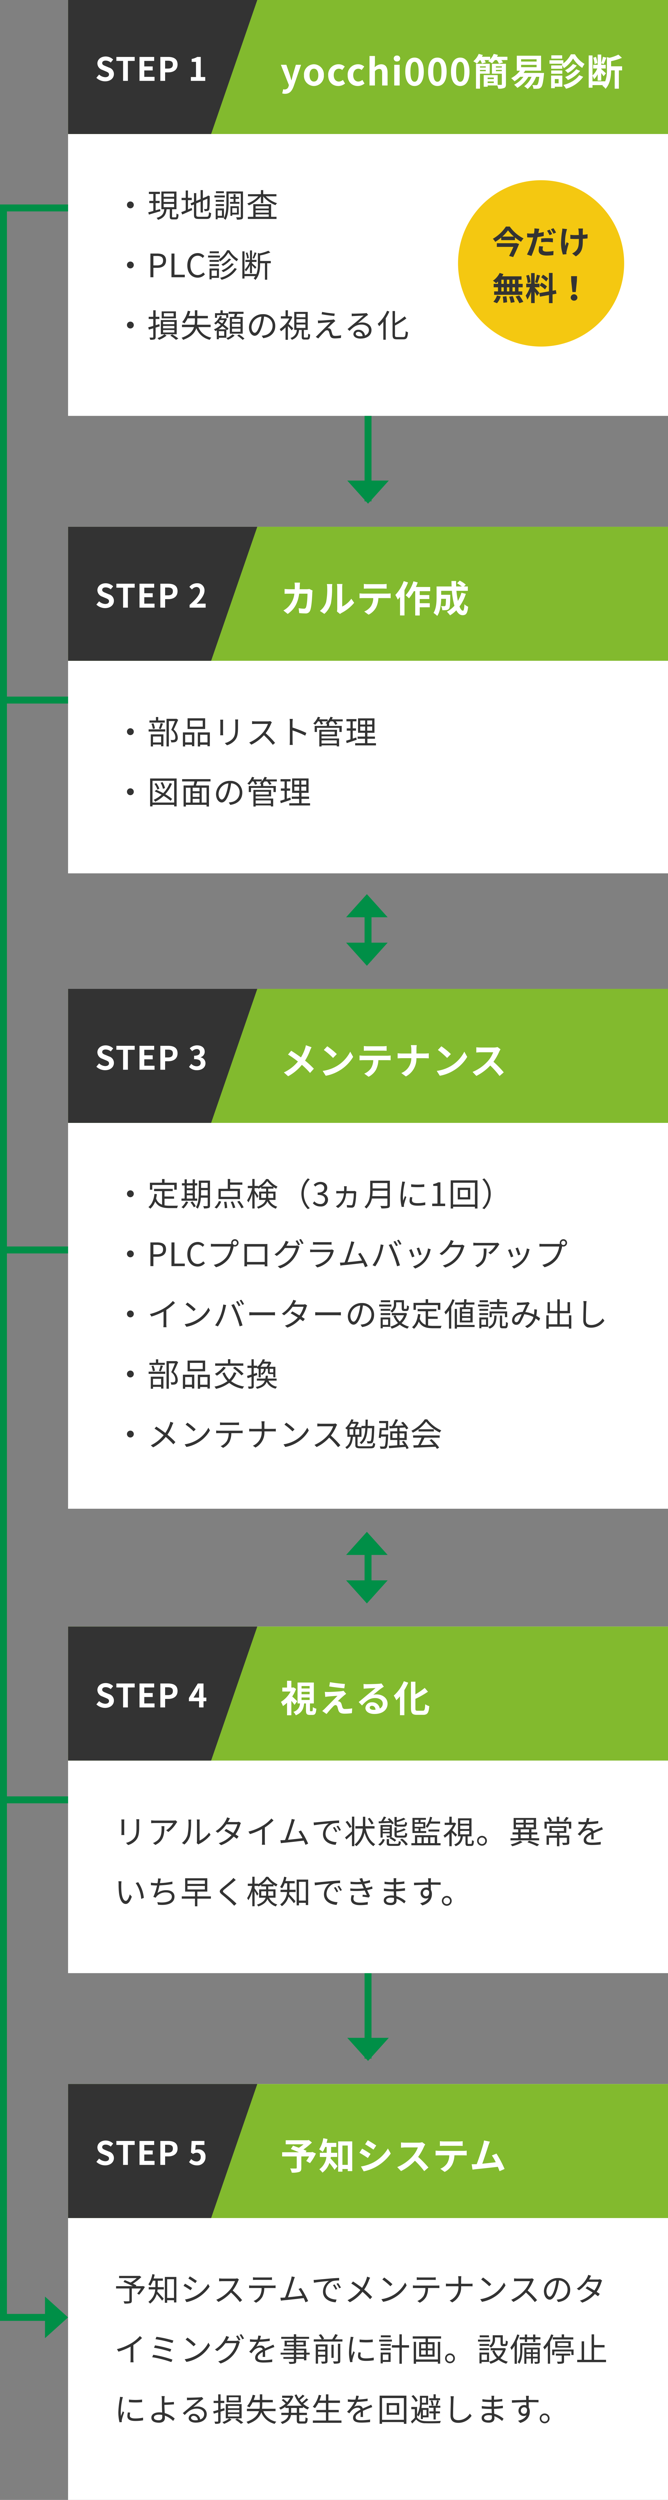<svg xmlns="http://www.w3.org/2000/svg" width="289.5" height="1082" viewBox="0 0 289.5 1082">
  <rect x="0" y="0" width="289.5" height="1082" fill="#808080" stroke="none"/>
  <defs>
    <style>
      .cls-1 {
        fill: #fff;
      }

      .cls-2 {
        fill: #333;
      }

      .cls-3 {
        fill: #82ba2e;
      }

      .cls-4, .cls-7 {
        fill: none;
        stroke: #008f47;
        stroke-width: 3px;
      }

      .cls-5 {
        fill: #008f47;
      }

      .cls-6 {
        fill: #f4c811;
      }

      .cls-7 {
        stroke-miterlimit: 10;
      }
    </style>
  </defs>
  <g id="グループ_15243" data-name="グループ 15243" transform="translate(-42.5 -155)">
    <rect id="長方形_9892" data-name="長方形 9892" class="cls-1" width="260" height="180" transform="translate(72 155)"/>
    <path id="パス_48973" data-name="パス 48973" class="cls-2" d="M5.516,10.68A1.484,1.484,0,1,0,7,9.2,1.476,1.476,0,0,0,5.516,10.68ZM19.88,12.486l-1.932.546V9.91H19.67V8.944H17.948V5.962H19.8V5.01H15.022v.952h1.932V8.944H15.19V9.91h1.764V13.3c-.826.238-1.582.434-2.2.588l.28.994c1.358-.406,3.22-.952,4.97-1.47Zm1.54-2.24h4.536v1.428H21.42Zm0-2.24h4.536v1.4H21.42Zm0-2.226h4.536v1.4H21.42Zm4.06,10.29c-.35,0-.406-.056-.406-.406V12.556h1.9V4.9H20.44v7.658h1.246c-.224,1.806-.854,3.066-3.318,3.738a3.108,3.108,0,0,1,.588.854c2.716-.84,3.472-2.366,3.752-4.592H24.08v3.108c0,1.008.252,1.3,1.246,1.3h1.358c.84,0,1.106-.434,1.176-2.142a2.469,2.469,0,0,1-.868-.406c-.042,1.442-.1,1.652-.42,1.652Zm6.482-7.448H33.6V7.628H31.962V4.45h-.98V7.628H29.19v.994h1.792V13.06c-.728.308-1.4.574-1.918.756l.406,1.036c1.232-.546,2.814-1.232,4.3-1.932L33.558,12c-.546.21-1.078.448-1.6.672Zm4.69,7.2c-.91,0-1.092-.182-1.092-.924V10.05l1.876-.8V13.97h.994V8.832l1.946-.826c0,2.226-.028,3.78-.1,4.116-.07.308-.21.364-.42.364-.154,0-.6,0-.938-.014a3.023,3.023,0,0,1,.252.9,5.958,5.958,0,0,0,1.316-.1.948.948,0,0,0,.742-.924,49.718,49.718,0,0,0,.14-5.236l.056-.2-.728-.28-.2.154-.224.2-1.848.784V4.282h-.994V8.174l-1.876.8V5.584h-.994V9.392l-1.512.644.406.9,1.106-.462v4.41c0,1.5.476,1.876,2.058,1.876h3.43c1.47,0,1.792-.616,1.96-2.52a2.656,2.656,0,0,1-.938-.406c-.1,1.61-.238,1.988-1.05,1.988ZM47.53,4.772H44.086v.84H47.53Zm.392,1.834H43.428V7.46h4.494ZM47.558,8.5H44v.826h3.556ZM44,11.184h3.556v-.84H44Zm2.688,1.89v2.338H44.828V13.074Zm.868,3.178V12.22h-3.57v4.69h.84v-.658Zm2.618-6.86v.8h4.1v-.8H52.584V8.048h1.484v-.8H52.584v-1.2H51.73v1.2H50.288v.8H51.73V9.392Zm3.01,2.674v2H51.17v-2Zm.8,2.8v-3.6H50.372v4.144h.8v-.546Zm1.82-10H48.622V9.854c0,2.058-.084,4.788-1.176,6.72a3.513,3.513,0,0,1,.812.574c1.162-2.044,1.316-5.124,1.316-7.294V5.78h5.278v9.968c0,.238-.07.294-.28.294-.238.014-.966.028-1.708-.014a4.982,4.982,0,0,1,.308,1.022,6.407,6.407,0,0,0,2.114-.182c.392-.168.518-.5.518-1.12Zm5.474,9.94h5.67v1.022h-5.67Zm5.67-3.556v.994h-5.67v-.994Zm0,2.786h-5.67V13.018h5.67ZM68,10.372H60.27v5.46H57.918v.938H70.336v-.938H68Zm2.3-3.4V6.046H64.582V4.282H63.574V6.046h-5.6V6.97h4.48a12.179,12.179,0,0,1-4.788,3.108,3.987,3.987,0,0,1,.658.812A13.077,13.077,0,0,0,63.574,7v2.94h1.008V7.012a12.809,12.809,0,0,0,5.306,3.78,3.222,3.222,0,0,1,.686-.826,12.465,12.465,0,0,1-4.9-3ZM5.516,36.68A1.484,1.484,0,1,0,7,35.2,1.476,1.476,0,0,0,5.516,36.68ZM15.68,42h1.3V37.926h1.694c2.24,0,3.78-1.008,3.78-3.178,0-2.24-1.54-3.01-3.85-3.01H15.68Zm1.3-5.124V32.788h1.47c1.806,0,2.716.476,2.716,1.96s-.854,2.128-2.66,2.128ZM24.808,42H30.59V40.894H26.11V31.738h-1.3Zm11.34.182a3.967,3.967,0,0,0,3.15-1.47l-.714-.812a3.119,3.119,0,0,1-2.38,1.148c-1.96,0-3.192-1.624-3.192-4.214,0-2.562,1.288-4.158,3.234-4.158a2.8,2.8,0,0,1,2.1.98l.7-.84a3.8,3.8,0,0,0-2.814-1.274c-2.6,0-4.55,2.016-4.55,5.334S33.6,42.182,36.148,42.182Zm9.2-11.41H41.37v.84h3.976Zm.476,1.834H40.67v.854h5.152Zm-.448,1.89h-4.06v.826h4.06Zm-4.06,2.688h4.06v-.84h-4.06Zm3.178,1.89v2.352H42.21V39.074Zm.9-.854H41.3v4.69h.91v-.644h3.178Zm6.8-.224a10.235,10.235,0,0,1-6.314,4.228,5.148,5.148,0,0,1,.644.868,11.059,11.059,0,0,0,6.594-4.69Zm-2.45-4.116a9.99,9.99,0,0,1-3.318,2.562,4.38,4.38,0,0,1,.7.63,11.056,11.056,0,0,0,3.528-2.842ZM50.9,35.91a10.418,10.418,0,0,1-4.382,3.136,6.467,6.467,0,0,1,.672.728A11.949,11.949,0,0,0,51.828,36.3Zm-1.988-5.6A10.221,10.221,0,0,1,45.3,34.328a5.425,5.425,0,0,1,.532.854,11.616,11.616,0,0,0,3.626-3.892,12.787,12.787,0,0,0,3.668,3.794,6.829,6.829,0,0,1,.574-.924,10.873,10.873,0,0,1-3.794-3.85Zm11.928.91a16.747,16.747,0,0,1-.868,2.478l.63.238c.336-.63.742-1.638,1.078-2.464Zm-2.506,2.436a8.963,8.963,0,0,0-.644-2.408l-.686.224a8.966,8.966,0,0,1,.6,2.436Zm.5,6.608h.868v-3.43c.49.532,1.078,1.2,1.316,1.54l.6-.728c-.294-.28-1.5-1.386-1.918-1.736v-.532h1.974v-.9H59.71V30.394h-.868v4.088h-2v.9H58.7a9.671,9.671,0,0,1-2.114,3.276,6.929,6.929,0,0,1,.448.84,9.345,9.345,0,0,0,1.806-2.73Zm9.03-5.306H63.238V32.55a21.3,21.3,0,0,0,4.41-1.288l-.84-.742A20.194,20.194,0,0,1,63,31.71l-.742-.238v4.872a11.065,11.065,0,0,1-.714,4.424v-.182H56.462v-9.8h-.924V42.56h.924V41.51h4.7a5.925,5.925,0,0,1-.742.966,2.134,2.134,0,0,1,.742.714c1.834-1.946,2.072-4.774,2.072-6.832v-.42h2.086v7.126h.98V35.938h1.568ZM5.516,62.68A1.484,1.484,0,1,0,7,61.2,1.476,1.476,0,0,0,5.516,62.68ZM25.732,59h-4.2V57.556h4.2Zm.994-2.226h-6.16v3h6.16ZM19.712,63.24l-.14-.966-1.624.49v-2.7h1.61V59.11h-1.61V56.3H16.926V59.11H14.938v.952h1.988v3c-.826.238-1.582.448-2.184.6l.28,1.008,1.9-.574v3.752c0,.21-.07.266-.252.266s-.756.014-1.386,0a3.505,3.505,0,0,1,.308.938,5.1,5.1,0,0,0,1.862-.168c.35-.168.49-.462.49-1.036v-4.06Zm1.47,1.61h4.872V65.9H21.182Zm0-1.778h4.872v1.036H21.182Zm0-1.764h4.872v1.008H21.182Zm5.894,5.376v-6.16H20.2v6.16h1.54a9.622,9.622,0,0,1-3,1.652,7.066,7.066,0,0,1,.714.742,11.85,11.85,0,0,0,3.248-1.834l-.924-.56Zm-2.758.588a15.679,15.679,0,0,1,2.45,1.806l1.022-.546a18.243,18.243,0,0,0-2.716-1.82Zm17.458-3.7V62.54H35.91a14.9,14.9,0,0,0,.112-1.932v-.84h4.564V58.732H36.022V56.3H34.958v2.436H32.284a16.113,16.113,0,0,0,.7-2l-1.092-.238a12.353,12.353,0,0,1-2.45,4.928,5.784,5.784,0,0,1,1.008.546,12.077,12.077,0,0,0,1.372-2.2h3.136v.84a11.218,11.218,0,0,1-.14,1.932h-5.46v1.036H34.58c-.588,1.806-2.016,3.472-5.39,4.606a3.221,3.221,0,0,1,.644.9c3.57-1.232,5.11-3.066,5.754-5.068a8.119,8.119,0,0,0,5.81,5.054,4.774,4.774,0,0,1,.7-.952,7.4,7.4,0,0,1-5.642-4.536ZM54.7,61.35H51.044V60.006H54.7Zm0,2.1H51.044V62.106H54.7Zm0,2.142H51.044V64.234H54.7ZM50.106,59.18v7.238h5.572V59.18H52.92c.14-.406.28-.882.42-1.33h2.7v-.91H49.574v.91H52.22c-.07.434-.182.91-.294,1.33ZM44.548,58.4H48.51v1.162h.9v-2h-2.38V56.31H46.06v1.246H43.68v2h.868Zm.686,6.118a9.923,9.923,0,0,0,1.652-1.344c.6.476,1.176.938,1.624,1.344Zm2.45-3.976a6.761,6.761,0,0,1-.91,1.442c-.462-.322-.91-.644-1.344-.938.14-.154.266-.336.392-.5Zm-.014,6.79H45.346V65.34H47.67Zm.924.84V64.584c.126.126.252.238.35.336l.616-.728A23.136,23.136,0,0,0,47.474,62.5a8.163,8.163,0,0,0,1.386-2.492l-.6-.266-.154.042H46.3a8.907,8.907,0,0,0,.42-.812l-.882-.224A7.6,7.6,0,0,1,43.3,61.868a5.951,5.951,0,0,1,.7.616,11.358,11.358,0,0,0,.882-.8c.406.294.854.616,1.3.938a8.718,8.718,0,0,1-2.954,1.918,4.128,4.128,0,0,1,.56.742,7.116,7.116,0,0,0,.658-.322v3.864h.9v-.658Zm2.674-1.47A7.394,7.394,0,0,1,48.58,68.35c.224.2.518.5.686.686a9.022,9.022,0,0,0,2.9-1.82Zm2.03.56a16.809,16.809,0,0,1,2.352,1.834l.8-.546a15.549,15.549,0,0,0-2.366-1.792Zm7.616-1.218c-.6,0-1.414-.77-1.414-2.52a4.834,4.834,0,0,1,4.284-4.48,22.369,22.369,0,0,1-.77,3.738C62.3,65.116,61.53,66.04,60.914,66.04Zm3.654,2.324c3.3-.434,5.222-2.38,5.222-5.292a5.033,5.033,0,0,0-5.32-5.1,5.92,5.92,0,0,0-6.076,5.642c0,2.282,1.246,3.71,2.478,3.71,1.288,0,2.394-1.47,3.248-4.312a29.3,29.3,0,0,0,.826-3.99,3.843,3.843,0,0,1,3.682,4.018,4.156,4.156,0,0,1-3.514,4.1,8.689,8.689,0,0,1-1.19.168Zm13.02-4.242c-.294-.322-1.456-1.414-2.072-1.932a13.113,13.113,0,0,0,1.666-2.954l-.574-.378-.182.042H75.278V56.3H74.256v2.6h-2.03v.952H75.88a12.145,12.145,0,0,1-4.158,4.592,4.669,4.669,0,0,1,.532.938,12.876,12.876,0,0,0,2-1.708v5.39h1.022V63.128a21.525,21.525,0,0,1,1.666,1.834Zm1.386-1.68h3.878v1.484H78.974Zm0-2.31h3.878v1.484H78.974Zm0-2.268h3.878V59.32H78.974Zm3.612,10.22c-.336,0-.392-.056-.392-.392v-2.9H83.86V57H78.022v7.8h1.106a3.7,3.7,0,0,1-2.758,3.472,3.517,3.517,0,0,1,.6.8c2.212-.812,2.9-2.254,3.15-4.27h1.134v2.9c0,.98.224,1.26,1.19,1.26h1.3c.8,0,1.064-.42,1.162-2.156a2.286,2.286,0,0,1-.854-.392c-.042,1.484-.1,1.68-.42,1.68ZM90.076,57l-.182,1.022c1.694.308,4.116.616,5.5.742l.154-1.036A48.379,48.379,0,0,1,90.076,57Zm5.754,3.962-.672-.756a2.857,2.857,0,0,1-.658.154c-1.05.126-4.27.35-5.068.364a10.286,10.286,0,0,1-1.176-.028l.1,1.232c.308-.042.672-.1,1.12-.126.854-.07,3.178-.28,4.27-.35-1.372,1.372-5.152,5.152-5.712,5.7a6.293,6.293,0,0,1-.686.63l1.078.728c.784-.994,2.282-2.562,2.8-3.066a1.49,1.49,0,0,1,1.022-.5c.378,0,.672.252.84.728.126.406.336,1.218.462,1.624.308.924,1.008,1.176,2.114,1.176a20.784,20.784,0,0,0,2.6-.2l.07-1.19a11.744,11.744,0,0,1-2.618.294c-.714,0-1.036-.224-1.19-.742-.154-.448-.336-1.148-.462-1.554A1.258,1.258,0,0,0,93,64.08a1.591,1.591,0,0,0-.518-.042c.518-.546,2.058-1.974,2.59-2.45A7.8,7.8,0,0,1,95.83,60.958Zm10.7,6.58c-1.036,0-1.834-.392-1.834-1.078,0-.476.476-.854,1.106-.854a1.851,1.851,0,0,1,1.834,1.848A6.829,6.829,0,0,1,106.526,67.538Zm2.856-10.066a4.964,4.964,0,0,1-.756.112c-.728.07-4.018.168-4.732.168a7.872,7.872,0,0,1-.98-.042l.028,1.162a6.675,6.675,0,0,1,.938-.084c.714-.042,3.444-.168,4.172-.2-.686.616-2.408,2.072-3.178,2.716-.812.672-2.59,2.156-3.738,3.108l.812.826c1.764-1.792,3.024-2.758,5.306-2.758,1.75,0,3.122.994,3.122,2.352a2.418,2.418,0,0,1-1.722,2.352,2.738,2.738,0,0,0-2.856-2.45,1.97,1.97,0,0,0-2.142,1.82c0,1.148,1.162,1.988,3.052,1.988,2.926,0,4.788-1.456,4.788-3.7,0-1.876-1.666-3.276-3.976-3.276a5.891,5.891,0,0,0-1.876.294c1.064-.9,2.926-2.534,3.612-3.052.21-.154.518-.364.77-.532Zm8.848-.966a15.483,15.483,0,0,1-4.06,5.642,6.948,6.948,0,0,1,.63,1.05,16.7,16.7,0,0,0,1.82-1.974v7.812h1.05V59.754a18.8,18.8,0,0,0,1.554-2.912ZM122.6,67.888c-.77,0-.924-.168-.924-.952v-4.06a32.944,32.944,0,0,0,4.928-3.052l-.742-.9a24.506,24.506,0,0,1-4.186,2.9V56.618h-1.05v10.3c0,1.526.448,1.946,1.9,1.946h2.87c1.442,0,1.75-.8,1.918-3.066a3.342,3.342,0,0,1-.994-.448c-.1,2.03-.224,2.534-.994,2.534Z" transform="translate(92 233)"/>
    <rect id="長方形_9894" data-name="長方形 9894" class="cls-3" width="260" height="58" transform="translate(72 155)"/>
    <path id="パス_48972" data-name="パス 48972" class="cls-1" d="M2.048,3.6c2,0,2.96-1.216,3.744-3.328L8.976-8.96H6.72L5.488-4.8c-.208.832-.432,1.7-.64,2.528h-.08C4.512-3.136,4.288-4,4.016-4.8L2.592-8.96H.224L3.712-.16l-.16.528a1.715,1.715,0,0,1-1.68,1.36,2.41,2.41,0,0,1-.624-.112L.816,3.424A3.794,3.794,0,0,0,2.048,3.6ZM14.544.224a4.366,4.366,0,0,0,4.3-4.688,4.376,4.376,0,0,0-4.3-4.72,4.376,4.376,0,0,0-4.3,4.72A4.366,4.366,0,0,0,14.544.224Zm0-1.92c-1.216,0-1.9-1.088-1.9-2.768,0-1.7.688-2.8,1.9-2.8s1.9,1.1,1.9,2.8C16.448-2.784,15.76-1.7,14.544-1.7ZM25.1.224A4.445,4.445,0,0,0,28.032-.864L27.1-2.416a2.782,2.782,0,0,1-1.744.72c-1.3,0-2.224-1.088-2.224-2.768,0-1.7.928-2.8,2.288-2.8a2.045,2.045,0,0,1,1.376.592l1.12-1.52a3.917,3.917,0,0,0-2.608-.992,4.474,4.474,0,0,0-4.576,4.72C20.736-1.5,22.624.224,25.1.224Zm8.432,0A4.445,4.445,0,0,0,36.464-.864l-.928-1.552a2.782,2.782,0,0,1-1.744.72c-1.3,0-2.224-1.088-2.224-2.768,0-1.7.928-2.8,2.288-2.8a2.045,2.045,0,0,1,1.376.592l1.12-1.52a3.917,3.917,0,0,0-2.608-.992,4.474,4.474,0,0,0-4.576,4.72C29.168-1.5,31.056.224,33.536.224ZM38.64,0h2.336V-6.16a2.574,2.574,0,0,1,1.872-1.008c.88,0,1.264.5,1.264,1.872V0h2.352V-5.584c0-2.256-.832-3.6-2.768-3.6A4.078,4.078,0,0,0,40.88-7.872l.1-1.68v-3.216H38.64ZM49.36,0H51.7V-8.96H49.36Zm1.184-10.4a1.3,1.3,0,0,0,1.392-1.28,1.284,1.284,0,0,0-1.392-1.28,1.289,1.289,0,0,0-1.408,1.28A1.307,1.307,0,0,0,50.544-10.4ZM58.16.224c2.4,0,4-2.112,4-6.192s-1.6-6.1-4-6.1c-2.416,0-4.016,2-4.016,6.1C54.144-1.888,55.744.224,58.16.224Zm0-1.84c-1.024,0-1.792-1.024-1.792-4.352,0-3.312.768-4.272,1.792-4.272,1.008,0,1.776.96,1.776,4.272C59.936-2.64,59.168-1.616,58.16-1.616Zm9.9,1.84c2.4,0,4-2.112,4-6.192s-1.6-6.1-4-6.1c-2.416,0-4.016,2-4.016,6.1C64.048-1.888,65.648.224,68.064.224Zm0-1.84c-1.024,0-1.792-1.024-1.792-4.352,0-3.312.768-4.272,1.792-4.272,1.008,0,1.776.96,1.776,4.272C69.84-2.64,69.072-1.616,68.064-1.616Zm9.9,1.84c2.4,0,4-2.112,4-6.192s-1.6-6.1-4-6.1c-2.416,0-4.016,2-4.016,6.1C73.952-1.888,75.552.224,77.968.224Zm0-1.84c-1.024,0-1.792-1.024-1.792-4.352,0-3.312.768-4.272,1.792-4.272,1.008,0,1.776.96,1.776,4.272C79.744-2.64,78.976-1.616,77.968-1.616ZM89.024-8.288v.528H86.512v-.528Zm-2.512,2.1v-.544h2.512v.544ZM90.736-5.1V-9.392H84.784V1.376h1.728V-5.1Zm2.672-1.088v-.544h2.576v.544Zm2.576-2.1v.528H93.408v-.528ZM89.84-1.056v-.688H92.5v.688ZM92.5-3.44v.672H89.84V-3.44ZM97.76-9.392H91.7V-5.1h4.288V-.56c0,.24-.08.3-.32.3-.208,0-.848.016-1.488-.016V-4.5H88.128V.544H89.84v-.56h4.176a5.6,5.6,0,0,1,.4,1.392,5.964,5.964,0,0,0,2.592-.3c.576-.256.752-.72.752-1.6ZM93.9-12.432q.216-.408.384-.816l-1.824-.432A7.6,7.6,0,0,1,90.928-11.3v-1.136H87.376c.128-.256.256-.512.368-.768l-1.776-.48a8.5,8.5,0,0,1-2.352,3.2,10.01,10.01,0,0,1,1.552,1.024,11.892,11.892,0,0,0,1.312-1.536h.176a7.317,7.317,0,0,1,.7,1.5l1.664-.464a7.092,7.092,0,0,0-.528-1.04h2.128q-.288.264-.576.48a12.13,12.13,0,0,1,1.68.9,8.846,8.846,0,0,0,1.248-1.376h.832a7.259,7.259,0,0,1,.944,1.536l1.712-.48a6.156,6.156,0,0,0-.688-1.056h2.64v-1.44Zm10.432,3.5h6.72V-7.92h-6.72Zm0-2.416h6.72v.992h-6.72Zm1.088,5.92c.24-.32.464-.64.672-.976h6.9v-6.48H102.464V-6.4h1.408a11.713,11.713,0,0,1-3.84,3.232,12.776,12.776,0,0,1,1.44,1.344,15.116,15.116,0,0,0,2.48-1.936h1.392a11.171,11.171,0,0,1-4.032,3.44,10.3,10.3,0,0,1,1.408,1.36,14.7,14.7,0,0,0,4.768-4.8h1.376a9.8,9.8,0,0,1-3.2,4.1,10.155,10.155,0,0,1,1.5,1.168,13.162,13.162,0,0,0,3.664-5.264h1.376c-.224,2.16-.544,3.136-.848,3.424-.16.176-.3.192-.592.192s-.912,0-1.584-.064a3.584,3.584,0,0,1,.5,1.616,18.838,18.838,0,0,0,2-.032,1.864,1.864,0,0,0,1.3-.608c.528-.528.9-1.984,1.232-5.44.032-.24.064-.752.064-.752Zm16.72-7.632h-4.7v1.44h4.7Zm3.776-.432a11.848,11.848,0,0,1-3.264,3.92v-1.344H116.64v1.5h5.792a3.525,3.525,0,0,1-.512.336,7.652,7.652,0,0,1,.944,1.6,12.6,12.6,0,0,0,3.984-4.224,13.669,13.669,0,0,0,3.984,4.1,10.184,10.184,0,0,1,1.008-1.728,11.425,11.425,0,0,1-4.176-4.16Zm2.336,6.464a11.638,11.638,0,0,1-4.848,3.36,6.618,6.618,0,0,1,1.216,1.312,14.676,14.676,0,0,0,5.3-3.952ZM126.816-9.3A10.329,10.329,0,0,1,123.36-6.56a7.629,7.629,0,0,1,1.216,1.152,12.4,12.4,0,0,0,3.888-3.232Zm-4.624.608h-4.8v1.456h4.8Zm-4.8,3.616h4.8V-6.5h-4.8Zm3.2,2.288v1.84h-1.648v-1.84Zm1.616-1.5h-4.864V1.168h1.6V.544h3.264Zm7.312-.192c-1.376,2.08-4.016,3.536-6.9,4.272a6.8,6.8,0,0,1,1.184,1.632,13.659,13.659,0,0,0,7.424-5.168Zm7.872-5.2a9.941,9.941,0,0,0-.624-2.7l-1.152.368a10.727,10.727,0,0,1,.544,2.752ZM148.112-8.3h-4.768v-2.224a25.481,25.481,0,0,0,4.688-1.44L146.5-13.36a18.1,18.1,0,0,1-3.856,1.376l-1.12-.3v5.552a12.853,12.853,0,0,1-.784,5.04v-.112H135.28v-2.4a8.335,8.335,0,0,1,.672,1.5A8.372,8.372,0,0,0,137.52-4.88v2.768h1.552v-3.28c.4.512.8,1.056,1.008,1.392L141.1-5.264c-.3-.3-1.584-1.488-2.032-1.856v-.224h1.92v-1.6h-1.92v-.672l1.056.352c.352-.7.768-1.824,1.168-2.784l-1.488-.352a18.183,18.183,0,0,1-.736,2.736v-3.728H137.52v4.448h-1.936v1.6h1.776a9.073,9.073,0,0,1-2.08,3.008v-8.672h-1.648V.96h1.648V-.16h4.544c-.08.1-.176.192-.256.288a4.575,4.575,0,0,1,1.36,1.3c2.064-2.208,2.4-5.584,2.416-7.968H144.9v7.92H146.7v-7.92h1.408Z" transform="translate(164 192)"/>
    <path id="パス_48949" data-name="パス 48949" class="cls-2" d="M0,0H82L62,58H0Z" transform="translate(72 155)"/>
    <path id="パス_48971" data-name="パス 48971" class="cls-1" d="M-19.95.2c2.394,0,3.808-1.442,3.808-3.136a2.862,2.862,0,0,0-2.086-2.814l-1.358-.574c-.882-.35-1.624-.616-1.624-1.358,0-.686.588-1.092,1.5-1.092a3.3,3.3,0,0,1,2.2.854l1.05-1.3a4.6,4.6,0,0,0-3.248-1.33c-2.1,0-3.584,1.3-3.584,3a3,3,0,0,0,2.1,2.786l1.386.588c.924.392,1.554.63,1.554,1.4,0,.728-.574,1.19-1.652,1.19A4.076,4.076,0,0,1-22.54-2.744l-1.19,1.428A5.521,5.521,0,0,0-19.95.2Zm7.8-.2h2.072V-8.638h2.94V-10.36h-7.924v1.722h2.912ZM-5.04,0H1.47V-1.736H-2.968V-4.508H.672V-6.244h-3.64V-8.638H1.316V-10.36H-5.04ZM3.99,0H6.062V-3.682H7.448c2.226,0,4-1.064,4-3.43,0-2.45-1.764-3.248-4.06-3.248H3.99ZM6.062-5.32v-3.4H7.238c1.428,0,2.184.406,2.184,1.61S8.736-5.32,7.308-5.32ZM17.22,0h6.23V-1.666H21.5V-10.36H19.978a6.72,6.72,0,0,1-2.408.868v1.274h1.876v6.552H17.22Z" transform="translate(108 190)"/>
    <g id="グループ_15240" data-name="グループ 15240" transform="translate(14 -289)">
      <rect id="長方形_9893" data-name="長方形 9893" class="cls-1" width="260" height="180" transform="translate(58 1346)"/>
      <path id="パス_48986" data-name="パス 48986" class="cls-2" d="M12.474,9.406l-.21.084H9.38l.238-.364c-.392-.21-.938-.476-1.512-.728a21.651,21.651,0,0,0,3.64-2.842l-.756-.574-.238.056H2.114V6h7.63a16.239,16.239,0,0,1-2.66,1.918C6.23,7.544,5.32,7.166,4.55,6.858l-.532.77C5.264,8.16,6.86,8.888,8.05,9.49H.8v.994H6.566v5.264c0,.21-.084.266-.336.28-.28.014-1.218.028-2.184-.014a5.987,5.987,0,0,1,.392,1.008,10.087,10.087,0,0,0,2.52-.168c.49-.154.658-.448.658-1.092V10.484h3.976a15.285,15.285,0,0,1-1.638,2.184l.84.532A19.471,19.471,0,0,0,13.3,9.8Zm6.4-2.282h2.212V6.158h-3.99a14.718,14.718,0,0,0,.434-1.68l-1.008-.2A11.206,11.206,0,0,1,14.784,8.72a5.476,5.476,0,0,1,.854.6,10.4,10.4,0,0,0,1.134-2.2h1.064V9.91H14.952V10.9h2.814A7.045,7.045,0,0,1,14.8,16.266a3.45,3.45,0,0,1,.728.77,7.63,7.63,0,0,0,2.9-4.13c.756.854,1.848,2.17,2.324,2.856l.7-.882c-.434-.49-2.128-2.38-2.786-3.038.056-.308.112-.63.14-.938H21.49V9.91H18.858c.014-.168.014-.336.014-.476Zm4.074,7.462V6.48H25.9v8.106ZM21.938,5.5V16.672h1.008V15.566H25.9v.966h1.036V5.5Zm10.836-.252-.63.938c.826.476,2.338,1.484,3.01,1.988l.658-.952C35.21,6.774,33.6,5.71,32.774,5.248Zm-2.1,10,.644,1.148a17.428,17.428,0,0,0,4.648-1.736,16.451,16.451,0,0,0,5.376-5.012L40.67,8.5a14.279,14.279,0,0,1-5.306,5.124A14.84,14.84,0,0,1,30.674,15.244ZM30.66,8.4l-.616.952A30.687,30.687,0,0,1,33.1,11.268l.644-.98C33.124,9.84,31.5,8.846,30.66,8.4Zm22.666-2.31a3.729,3.729,0,0,1-1.05.126h-5.4c-.42,0-1.218-.07-1.414-.1V7.39c.154-.014.924-.07,1.414-.07h5.46a12.475,12.475,0,0,1-2.324,3.892A16.009,16.009,0,0,1,44.24,15.37l.9.938A17.748,17.748,0,0,0,50.6,12.22a32.324,32.324,0,0,1,3.85,4.158l.98-.854a40.15,40.15,0,0,0-4.088-4.172,17.719,17.719,0,0,0,2.352-4.1,4.016,4.016,0,0,1,.35-.616ZM67.06,6.76c.406,0,.9.014,1.3.042V5.64a10.329,10.329,0,0,1-1.3.084H61.39a11.646,11.646,0,0,1-1.26-.084V6.8c.35-.028.812-.042,1.274-.042ZM59.682,9.224a10.987,10.987,0,0,1-1.218-.07v1.162c.378-.028.784-.028,1.218-.028h4.186a6.778,6.778,0,0,1-.812,3.472A5.8,5.8,0,0,1,60.41,15.9l1.036.756A6.712,6.712,0,0,0,64.2,14.11a8.474,8.474,0,0,0,.826-3.822h3.808c.336,0,.784.014,1.092.028V9.154a7.505,7.505,0,0,1-1.092.07Zm24.36,6.72a38.016,38.016,0,0,0-3.094-5.7l-1.05.476a19.949,19.949,0,0,1,1.694,2.87c-1.526.2-4.214.5-6.272.7.7-1.82,2.072-6.118,2.492-7.434.182-.588.336-.952.476-1.3L76.9,5.276a11.653,11.653,0,0,1-.28,1.344c-.392,1.372-1.82,5.852-2.6,7.784-.252.014-.49.028-.7.042-.406.014-.882.028-1.3.014l.21,1.3c.406-.056.812-.126,1.162-.154,1.876-.168,6.552-.686,8.722-.966.308.686.588,1.33.77,1.834Zm11.466-7.21-.714.308a13,13,0,0,1,1.148,1.974l.714-.336A16.617,16.617,0,0,0,95.508,8.734Zm1.526-.588-.7.322a12.469,12.469,0,0,1,1.19,1.946l.728-.336A21.149,21.149,0,0,0,97.034,8.146ZM86.422,6.788l.126,1.232c1.5-.308,5.278-.672,6.5-.812a5.6,5.6,0,0,0-2.576,4.676c0,3.094,2.926,4.466,5.488,4.578l.406-1.176c-2.254-.084-4.774-.938-4.774-3.64a4.848,4.848,0,0,1,3.164-4.382,11.488,11.488,0,0,1,2.716-.224V5.92c-.924.042-2.226.112-3.738.238-2.548.224-5.166.476-6.076.56C87.388,6.746,86.954,6.774,86.422,6.788ZM109.578,5.36A8.031,8.031,0,0,1,109.3,6.4a16.02,16.02,0,0,1-1.89,3.808c-1.106-.854-2.73-2-3.92-2.758l-.742.882a38.624,38.624,0,0,1,3.934,2.828,15.572,15.572,0,0,1-5.558,4.4l.994.882a17.228,17.228,0,0,0,5.474-4.522,31.224,31.224,0,0,1,3.3,3.22l.882-.98a38.322,38.322,0,0,0-3.444-3.192,18.863,18.863,0,0,0,2.1-4.13c.112-.294.322-.756.462-1.022Zm7.42.378-.8.854a29.075,29.075,0,0,1,3.486,2.926l.882-.882A30.657,30.657,0,0,0,117,5.738Zm-1.2,9.38.742,1.148a15.091,15.091,0,0,0,5.5-2.184,13.964,13.964,0,0,0,4.7-4.97l-.672-1.19a13.188,13.188,0,0,1-4.676,5.152A14.456,14.456,0,0,1,115.794,15.118ZM138.04,6.76c.406,0,.9.014,1.3.042V5.64a10.329,10.329,0,0,1-1.3.084h-5.67a11.646,11.646,0,0,1-1.26-.084V6.8c.35-.028.812-.042,1.274-.042Zm-7.378,2.464a10.987,10.987,0,0,1-1.218-.07v1.162c.378-.028.784-.028,1.218-.028h4.186a6.778,6.778,0,0,1-.812,3.472A5.8,5.8,0,0,1,131.39,15.9l1.036.756a6.712,6.712,0,0,0,2.758-2.548,8.474,8.474,0,0,0,.826-3.822h3.808c.336,0,.784.014,1.092.028V9.154a7.5,7.5,0,0,1-1.092.07Zm19.684-.784V6.564a12.97,12.97,0,0,1,.084-1.4h-1.386a7.813,7.813,0,0,1,.126,1.386V8.44h-4.13c-.5,0-1.008-.042-1.288-.07v1.2c.28-.028.784-.042,1.316-.042h4.1a6.266,6.266,0,0,1-3.794,6.188l1.092.812a7.336,7.336,0,0,0,3.878-7h3.71c.434,0,1.008.014,1.232.042V8.384c-.224.028-.756.056-1.218.056Zm9.492-2.7-.8.854a29.076,29.076,0,0,1,3.486,2.926l.882-.882A30.656,30.656,0,0,0,159.838,5.738Zm-1.2,9.38.742,1.148a15.091,15.091,0,0,0,5.5-2.184,13.964,13.964,0,0,0,4.7-4.97l-.672-1.19a13.188,13.188,0,0,1-4.676,5.152A14.456,14.456,0,0,1,158.634,15.118Zm22.512-9.03a3.729,3.729,0,0,1-1.05.126h-5.4c-.42,0-1.218-.07-1.414-.1V7.39c.154-.014.924-.07,1.414-.07h5.46a12.475,12.475,0,0,1-2.324,3.892,16.009,16.009,0,0,1-5.768,4.158l.9.938a17.748,17.748,0,0,0,5.46-4.088,32.324,32.324,0,0,1,3.85,4.158l.98-.854a40.149,40.149,0,0,0-4.088-4.172,17.718,17.718,0,0,0,2.352-4.1,4.016,4.016,0,0,1,.35-.616Zm7.588,7.952c-.6,0-1.414-.77-1.414-2.52A4.834,4.834,0,0,1,191.6,7.04a22.369,22.369,0,0,1-.77,3.738C190.12,13.116,189.35,14.04,188.734,14.04Zm3.654,2.324c3.3-.434,5.222-2.38,5.222-5.292a5.033,5.033,0,0,0-5.32-5.1,5.92,5.92,0,0,0-6.076,5.642c0,2.282,1.246,3.71,2.478,3.71,1.288,0,2.394-1.47,3.248-4.312a29.3,29.3,0,0,0,.826-3.99,3.843,3.843,0,0,1,3.682,4.018,4.156,4.156,0,0,1-3.514,4.1,8.69,8.69,0,0,1-1.19.168Zm18.13-9.9a2.468,2.468,0,0,1-.924.14h-3.822c.112-.182.21-.35.294-.518.14-.266.392-.742.616-1.106l-1.26-.406a6.015,6.015,0,0,1-.448,1.12,12.487,12.487,0,0,1-4.494,4.858l.938.728a15.19,15.19,0,0,0,3.71-3.682h4.76a11.706,11.706,0,0,1-1.806,3.738c-1.092-.658-2.268-1.33-3.08-1.75l-.714.826c.784.434,1.96,1.134,3.066,1.848a12.269,12.269,0,0,1-5.53,3.486l1.008.868a13.265,13.265,0,0,0,5.488-3.724c.532.364.994.7,1.33.966l.77-1.008c-.35-.252-.826-.574-1.358-.91a14.243,14.243,0,0,0,2.044-4.158,6.133,6.133,0,0,1,.322-.756ZM11.13,31.066A15.447,15.447,0,0,1,7.448,34.16,22.1,22.1,0,0,1,1.19,36.736l.644,1.092A28,28,0,0,0,7.1,35.644v5.292a12.987,12.987,0,0,1-.084,1.5H8.386a10.564,10.564,0,0,1-.084-1.5V34.944a21.96,21.96,0,0,0,3.752-3.038ZM18.3,31.4l-.406,1.036A46.344,46.344,0,0,1,25.2,34.1l.448-1.078A49.619,49.619,0,0,0,18.3,31.4Zm-.63,3.7-.42,1.05a40.973,40.973,0,0,1,7.028,1.708l.448-1.078A49.859,49.859,0,0,0,17.668,35.1Zm-.77,4.074-.434,1.064a45.7,45.7,0,0,1,8.288,2.114l.476-1.078A49.276,49.276,0,0,0,16.9,39.172Zm14.84-7.434-.8.854a29.076,29.076,0,0,1,3.486,2.926l.882-.882A30.656,30.656,0,0,0,31.738,31.738Zm-1.2,9.38.742,1.148a15.091,15.091,0,0,0,5.5-2.184,13.964,13.964,0,0,0,4.7-4.97l-.672-1.19a13.188,13.188,0,0,1-4.676,5.152A14.456,14.456,0,0,1,30.534,41.118Zm18.312-7.966c.112-.2.224-.392.322-.588.14-.252.392-.728.616-1.092L48.5,31.038a5.192,5.192,0,0,1-.434,1.12,11.726,11.726,0,0,1-4.4,4.732l.966.714a13.509,13.509,0,0,0,3.556-3.444h4.718a10.818,10.818,0,0,1-7.826,7.882l1.022.924a12.462,12.462,0,0,0,5.572-3.808,13.694,13.694,0,0,0,2.478-4.83,4.4,4.4,0,0,1,.322-.742l-.924-.56a2.681,2.681,0,0,1-.91.126Zm3.962-2.03a15.834,15.834,0,0,1,1.134,1.932l.756-.336A19.842,19.842,0,0,0,53.55,30.8Zm1.54-.56A14.55,14.55,0,0,1,55.51,32.48l.742-.336a17.359,17.359,0,0,0-1.162-1.9Zm11.06,9.548c-.014-.672-.028-1.848-.042-2.646,1.05-.49,2.044-.9,2.828-1.2.364-.14.868-.336,1.218-.434l-.448-1.05c-.392.2-.728.364-1.148.546-.728.336-1.568.672-2.52,1.12a1.743,1.743,0,0,0-1.834-1.26,3.932,3.932,0,0,0-1.918.518,9.948,9.948,0,0,0,1.246-2.128,42.832,42.832,0,0,0,4.592-.392l.014-1.036a37.2,37.2,0,0,1-4.242.42c.2-.63.322-1.2.42-1.6l-1.148-.1a7.513,7.513,0,0,1-.35,1.722c-.322.014-.616.014-.91.014-.63,0-1.6-.056-2.338-.14v1.05c.756.056,1.694.084,2.282.084h.574a14.669,14.669,0,0,1-3.192,4.228l.952.714c.476-.56.868-1.078,1.26-1.456A3.69,3.69,0,0,1,63.1,36.064a1.172,1.172,0,0,1,1.246.854c-1.61.84-3.262,1.876-3.262,3.514,0,1.694,1.6,2.114,3.584,2.114a35.7,35.7,0,0,0,3.794-.224l.028-1.134a24.408,24.408,0,0,1-3.78.336c-1.428,0-2.506-.154-2.506-1.246,0-.91.9-1.624,2.184-2.324,0,.728-.014,1.624-.056,2.156Zm16.828.042h-3.36V39.1h3.36ZM78.876,37.3h3.36v.98h-3.36ZM74.83,34.818V33.81h3.01v1.008Zm7.182-1.008v1.008H78.876V33.81Zm2.7,4.466H83.272v-1.75h-4.4v-.98h4.172V33.082H78.876V32.27h5.572v-.854H78.876V30.3H77.84v1.12H72.38v.854h5.46v.812h-4v2.464h4v.98h-4.4v.77h4.4v.98H72.114V39.1H77.84v1.05H73.318v.8H77.84v.966c0,.238-.084.322-.35.336-.238,0-1.078.014-1.918-.014a3.452,3.452,0,0,1,.364.882,8.359,8.359,0,0,0,2.324-.168c.42-.154.616-.392.616-1.036V40.95h3.36v.63h1.036V39.1h1.442Zm3.626.9v-1.4h3.094v1.4Zm3.094-3.584V36.96H88.34V35.588Zm1.008-.9h-5.1v8.316h.994V40h3.094V41.86c0,.182-.056.238-.266.252-.182.014-.812.014-1.512-.014a3.993,3.993,0,0,1,.336.91,5.687,5.687,0,0,0,1.946-.168c.378-.168.5-.434.5-.966Zm4.508,7.07c0,.21-.07.266-.308.28-.21.014-.966.014-1.82-.014a4.13,4.13,0,0,1,.378.994,6.838,6.838,0,0,0,2.212-.182c.42-.168.56-.448.56-1.078v-7.35H96.95ZM95.1,34.832h-.966v5.684H95.1Zm.532-2.338c.406-.574.868-1.26,1.246-1.9l-1.092-.364a15.791,15.791,0,0,1-1.316,2.268H90.3l.686-.266a9.509,9.509,0,0,0-1.4-1.96l-.952.364a9.6,9.6,0,0,1,1.274,1.862h-3.43v.952H98.91v-.952Zm6.832-1.092a8.292,8.292,0,0,1-.1.98,38.508,38.508,0,0,0-.616,5.558,17.364,17.364,0,0,0,.5,4.452l1.008-.07-.042-.49a3.46,3.46,0,0,1,.07-.616,30.1,30.1,0,0,1,.98-3.108l-.6-.448c-.224.546-.532,1.358-.77,1.988a14.476,14.476,0,0,1-.112-1.9,31.9,31.9,0,0,1,.672-5.306c.056-.252.182-.7.266-.938Zm3.416,6.72a8.035,8.035,0,0,0-.224,1.638c0,1.3,1.036,2.072,3.36,2.072a18.424,18.424,0,0,0,3.458-.28l-.014-1.176a15.071,15.071,0,0,1-3.43.364c-1.9,0-2.324-.616-2.324-1.246a5.148,5.148,0,0,1,.182-1.274Zm.476-4.41a35.023,35.023,0,0,0,5.684,0V32.564a24.234,24.234,0,0,1-5.7,0Zm13.468-2.94h-4.27v.84h4.27Zm.518,1.834h-5.516v.854h5.516Zm-1.5,6.468v2.352H116.4V39.074Zm.938-.854h-4.312v4.69h.924v-.644h3.388Zm-4.3-1.036h4.34v-.84h-4.34Zm0-1.862h4.34V34.5h-4.34Zm12.292-.28h-3.136V30.324h-1.036v4.718H120.33v1.022h3.276v7h1.036v-7h3.136Zm12.488,6.16h-9.45v-7.63h-1.008v9.492h1.008V42.2h9.45v.826h1.008v-9.45h-1.008Zm-2.338-4.774h-2v-1.82h2Zm0,2.674h-2V37.268h2Zm-4.9-1.834h1.988V39.1h-1.988Zm0-2.66h1.988v1.82h-1.988Zm-3.654-3.4v.966h5.572v1.554h-2.8v6.258h6.692V33.726h-2.856V32.172h5.684v-.966Zm16.142,7.378a2.135,2.135,0,1,0,2.142,2.128A2.136,2.136,0,0,0,145.516,38.584Zm0,3.556a1.421,1.421,0,1,1,1.414-1.428A1.4,1.4,0,0,1,145.516,42.14Zm16.912-11.368H158.4v.84h4.032Zm.518,1.834h-5.278v.854h5.278Zm-1.4,6.468v2.352h-2.338V39.074Zm.91-.854H158.3v4.69h.91v-.644h3.248Zm-4.13-1.036h4.144v-.84h-4.144Zm0-1.862h4.144V34.5h-4.144Zm6.706-3.668h2.394v2.492c0,.994.252,1.26,1.106,1.26h.966c.742,0,.994-.406,1.078-2.044a2.311,2.311,0,0,1-.868-.378c-.028,1.344-.084,1.526-.336,1.526h-.7c-.224,0-.266-.056-.266-.364V30.73h-4.368v1.68a3.229,3.229,0,0,1-1.554,2.982,5.067,5.067,0,0,1,.756.686,4.1,4.1,0,0,0,1.792-3.654Zm4.032,4.606-.182.042h-5.754v.952h5.292a7.455,7.455,0,0,1-1.834,2.73,7.835,7.835,0,0,1-1.806-2.7l-.924.28a9.446,9.446,0,0,0,1.96,3.052,9.524,9.524,0,0,1-3.3,1.54,3.628,3.628,0,0,1,.56.91,10.714,10.714,0,0,0,3.514-1.736,9.541,9.541,0,0,0,3.332,1.722,4.458,4.458,0,0,1,.672-.882,8.889,8.889,0,0,1-3.22-1.512,9.085,9.085,0,0,0,2.366-4.13Zm8.9-2.6h.952V32.508h2.618v1.148h.98V32.508h2.2V31.6h-2.2v-1.19h-.98V31.6H178.92v-1.19h-.952V31.6H175.7v.91h2.268Zm-3.318-3.29a16.815,16.815,0,0,1-2.982,5.684,7.527,7.527,0,0,1,.546,1.05,14.259,14.259,0,0,0,1.316-1.876v7.84h.994v-9.7a24.12,24.12,0,0,0,1.092-2.73Zm6.8,9.66v-1.2h2.058v1.2Zm-2.814,0v-1.2h1.974v1.2Zm1.974-3.15v1.218H178.64V36.876Zm2.9,0v1.218h-2.058V36.876Zm.91-.8h-6.678v6.986h.9v-2.3h1.974V42.98h.84V40.768h2.058v1.288c0,.154-.028.182-.2.2s-.658.014-1.26,0a3.924,3.924,0,0,1,.266.812,4.4,4.4,0,0,0,1.694-.154c.322-.14.406-.392.406-.854Zm.35-1.946h-8.82v3a10.133,10.133,0,0,1-1.106,5.292,3.751,3.751,0,0,1,.756.644c1.106-1.68,1.288-4.186,1.288-5.922V35.056h7.882Zm5.292-2.492v.91h8.9v-.91h-3.99v-1.3h-1.036v1.3Zm2.058,2.408h4.732v1.316h-4.732Zm5.754,2.044V33.32h-6.734v2.772Zm-8.5-5.754A15.986,15.986,0,0,1,185.92,35.9a5.715,5.715,0,0,1,.588,1.008,13.654,13.654,0,0,0,1.414-1.722v7.854h.98v-9.38a20.615,20.615,0,0,0,1.442-3.024Zm2.044,9.2h2.52V41.93c0,.168-.056.224-.28.224s-.938.014-1.764-.014a4.14,4.14,0,0,1,.322.938,7.861,7.861,0,0,0,2.184-.154c.448-.14.56-.406.56-.966V39.536h2.66v-.854h-6.2Zm-1.6-2.632v2.408h.938V37.744h7.378v1.54h.952V36.9Zm18.158,4.452V35.994h4.536V34.972h-4.536V30.338h-1.078V41.356h-3.248V33.362h-1.064v7.994h-1.932v1.022H213.15V41.356ZM2.506,57.4a8.292,8.292,0,0,1-.1.98,38.508,38.508,0,0,0-.616,5.558,17.364,17.364,0,0,0,.5,4.452l1.008-.07-.042-.49a3.46,3.46,0,0,1,.07-.616,30.105,30.105,0,0,1,.98-3.108l-.6-.448c-.224.546-.532,1.358-.77,1.988a14.476,14.476,0,0,1-.112-1.9A31.9,31.9,0,0,1,3.5,58.438c.056-.252.182-.7.266-.938Zm3.416,6.72A8.035,8.035,0,0,0,5.7,65.76c0,1.3,1.036,2.072,3.36,2.072a18.424,18.424,0,0,0,3.458-.28L12.5,66.376a15.071,15.071,0,0,1-3.43.364c-1.9,0-2.324-.616-2.324-1.246A5.148,5.148,0,0,1,6.93,64.22Zm.476-4.41a35.023,35.023,0,0,0,5.684,0V58.564a24.234,24.234,0,0,1-5.7,0ZM20.818,66.1c0,.952-.49,1.428-1.512,1.428-1.33,0-2.1-.42-2.1-1.19s.812-1.246,2.24-1.246a6.3,6.3,0,0,1,1.358.14C20.8,65.578,20.818,65.872,20.818,66.1Zm.938-5.236c1.134-.028,2.912-.112,4.144-.224l-.042-1.064c-1.246.168-3,.238-4.1.266,0-.546-.014-1.036,0-1.414a12.077,12.077,0,0,1,.112-1.372H20.524a10.161,10.161,0,0,1,.112,1.372c.014.588.014,1.736.014,2.534,0,.826.056,2.1.112,3.22a8.306,8.306,0,0,0-1.176-.084c-2.394,0-3.486,1.036-3.486,2.282,0,1.582,1.414,2.2,3.318,2.2,1.848,0,2.548-.98,2.548-2.114,0-.252-.014-.56-.028-.924a9.688,9.688,0,0,1,3.6,2.282l.672-1.036A11,11,0,0,0,21.9,64.416c-.07-1.2-.14-2.548-.14-3.458Zm13.37,6.678c-1.036,0-1.834-.392-1.834-1.078,0-.476.476-.854,1.106-.854a1.851,1.851,0,0,1,1.834,1.848A6.829,6.829,0,0,1,35.126,67.538Zm2.856-10.066a4.964,4.964,0,0,1-.756.112c-.728.07-4.018.168-4.732.168a7.872,7.872,0,0,1-.98-.042l.028,1.162a6.675,6.675,0,0,1,.938-.084c.714-.042,3.444-.168,4.172-.2-.686.616-2.408,2.072-3.178,2.716-.812.672-2.59,2.156-3.738,3.108l.812.826c1.764-1.792,3.024-2.758,5.306-2.758,1.75,0,3.122.994,3.122,2.352a2.418,2.418,0,0,1-1.722,2.352,2.738,2.738,0,0,0-2.856-2.45,1.97,1.97,0,0,0-2.142,1.82c0,1.148,1.162,1.988,3.052,1.988,2.926,0,4.788-1.456,4.788-3.7,0-1.876-1.666-3.276-3.976-3.276a5.891,5.891,0,0,0-1.876.294c1.064-.9,2.926-2.534,3.612-3.052.21-.154.518-.364.77-.532ZM53.872,59h-4.2V57.556h4.2Zm.994-2.226h-6.16v3h6.16ZM47.852,63.24l-.14-.966-1.624.49v-2.7H47.7V59.11h-1.61V56.3H45.066V59.11H43.078v.952h1.988v3c-.826.238-1.582.448-2.184.6l.28,1.008,1.9-.574v3.752c0,.21-.07.266-.252.266s-.756.014-1.386,0a3.505,3.505,0,0,1,.308.938,5.1,5.1,0,0,0,1.862-.168c.35-.168.49-.462.49-1.036v-4.06Zm1.47,1.61h4.872V65.9H49.322Zm0-1.778h4.872v1.036H49.322Zm0-1.764h4.872v1.008H49.322Zm5.894,5.376v-6.16H48.342v6.16h1.54a9.622,9.622,0,0,1-3,1.652,7.066,7.066,0,0,1,.714.742,11.85,11.85,0,0,0,3.248-1.834l-.924-.56Zm-2.758.588a15.679,15.679,0,0,1,2.45,1.806l1.022-.546a18.243,18.243,0,0,0-2.716-1.82Zm17.458-3.7V62.54H64.05a14.9,14.9,0,0,0,.112-1.932v-.84h4.564V58.732H64.162V56.3H63.1v2.436H60.424a16.111,16.111,0,0,0,.7-2l-1.092-.238a12.353,12.353,0,0,1-2.45,4.928,5.784,5.784,0,0,1,1.008.546,12.078,12.078,0,0,0,1.372-2.2H63.1v.84a11.218,11.218,0,0,1-.14,1.932H57.5v1.036H62.72c-.588,1.806-2.016,3.472-5.39,4.606a3.221,3.221,0,0,1,.644.9c3.57-1.232,5.11-3.066,5.754-5.068a8.119,8.119,0,0,0,5.81,5.054,4.774,4.774,0,0,1,.7-.952A7.4,7.4,0,0,1,64.6,63.576Zm9.2.714H76.678V62.2h2.436ZM81.8,62.2v-.532a8.907,8.907,0,0,0,2,1.218,4.816,4.816,0,0,1,.714-.868A9.1,9.1,0,0,1,81.9,60.4a20.759,20.759,0,0,0,2.2-1.82l-.784-.546a18.24,18.24,0,0,1-1.988,1.806,9.506,9.506,0,0,1-.91-1.078A21.67,21.67,0,0,0,82.46,57l-.784-.56a16.368,16.368,0,0,1-1.722,1.652,10.247,10.247,0,0,1-.882-1.75l-.9.266A12.065,12.065,0,0,0,81.3,61.238h-6.58a9.769,9.769,0,0,0,2.912-4.06l-.686-.336-.182.042h-3.99v.924h3.472a9.806,9.806,0,0,1-1.3,1.848,19.467,19.467,0,0,0-1.694-1.372l-.644.546a14.84,14.84,0,0,1,1.68,1.47,9.683,9.683,0,0,1-2.842,1.82,5.632,5.632,0,0,1,.644.784,11.472,11.472,0,0,0,2.086-1.232V62.2h1.47V64.29h-3.22v.966H75.53c-.252,1.162-1.05,2.268-3.388,3.052a4.063,4.063,0,0,1,.658.826c2.744-.952,3.57-2.38,3.794-3.878h2.52V67.5c0,1.148.308,1.456,1.484,1.456h1.834c1.022,0,1.316-.49,1.414-2.268a2.868,2.868,0,0,1-.938-.434c-.056,1.5-.126,1.778-.56,1.778h-1.6c-.476,0-.56-.084-.56-.518V65.256H83.51V64.29H80.192V62.2ZM92.82,67.622V64.066h4.494V63.058H92.82V60.006h5.012V58.984H92.82V56.3H91.756v2.688H88.914a19.218,19.218,0,0,0,.784-2.24l-1.05-.224a12.763,12.763,0,0,1-2.59,5.152,6.043,6.043,0,0,1,.938.616,11.874,11.874,0,0,0,1.47-2.282h3.29v3.052H87.6v1.008h4.158v3.556h-5.67V68.63h12.4V67.622Zm15.008-1.512c-.014-.672-.028-1.848-.042-2.646,1.05-.49,2.044-.9,2.828-1.2.364-.14.868-.336,1.218-.434l-.448-1.05c-.392.2-.728.364-1.148.546-.728.336-1.568.672-2.52,1.12a1.743,1.743,0,0,0-1.834-1.26,3.932,3.932,0,0,0-1.918.518,9.948,9.948,0,0,0,1.246-2.128,42.832,42.832,0,0,0,4.592-.392l.014-1.036a37.2,37.2,0,0,1-4.242.42c.2-.63.322-1.2.42-1.6l-1.148-.1a7.513,7.513,0,0,1-.35,1.722c-.322.014-.616.014-.91.014-.63,0-1.6-.056-2.338-.14v1.05c.756.056,1.694.084,2.282.084h.574a14.67,14.67,0,0,1-3.192,4.228l.952.714c.476-.56.868-1.078,1.26-1.456a3.69,3.69,0,0,1,2.394-1.022,1.172,1.172,0,0,1,1.246.854c-1.61.84-3.262,1.876-3.262,3.514,0,1.694,1.6,2.114,3.584,2.114a35.7,35.7,0,0,0,3.794-.224l.028-1.134a24.408,24.408,0,0,1-3.78.336c-1.428,0-2.506-.154-2.506-1.246,0-.91.9-1.624,2.184-2.324,0,.728-.014,1.624-.056,2.156Zm14.644-1.9h-3.388V61.014h3.388Zm-4.382-4.13V65.13h5.4V60.076Zm-2.016,7.252V57.906h9.45v9.422Zm-1.05-10.458V69.064h1.05v-.756h9.45v.756h1.106V56.87ZM141.232,58h-1.89V56.282h-.952V58h-1.876v.854h4.718Zm-2.814,3.024a7.588,7.588,0,0,0-.532-2.1l-.756.168a8.114,8.114,0,0,1,.49,2.128Zm1.456-2.156a15.637,15.637,0,0,1-.588,2.184l.714.2c.238-.56.5-1.414.756-2.17Zm-1.484,4.8h-1.82v.868h1.82v2.632h.952V64.542h1.834v-.868h-1.834V62.106h1.988v-.854h-4.942v.854h2Zm-6.846-4.606a9.267,9.267,0,0,0-1.89-2.436l-.84.5a8.985,8.985,0,0,1,1.834,2.464Zm3.584-1.3V59.95h-1.764c.014-.224.014-.434.014-.63V57.766Zm.21,5.278v2.394H133.77V63.044Zm-4.088,2.268a2.522,2.522,0,0,1,.616.6,8.277,8.277,0,0,0,1.036-2.422v3.514h.868v-.742h2.45V62.218h-3.052c.07-.49.126-.98.168-1.456h2.7V56.94h-3.556v2.38a11.659,11.659,0,0,1-1.232,5.866V61.77h-2.506v.952h1.54v3.71a21.51,21.51,0,0,1-1.694,1.582l.532.938c.6-.6,1.176-1.2,1.708-1.806a5.044,5.044,0,0,0,4.032,1.666c1.624.056,4.746.028,6.356-.042a3.585,3.585,0,0,1,.336-.966c-1.736.126-5.1.168-6.706.1-1.652-.07-2.926-.546-3.6-1.6Zm14.5-8.19a7.125,7.125,0,0,1,.126,1.4c0,1.47-.14,4.97-.14,7.028,0,2.254,1.372,3.094,3.36,3.094a6.907,6.907,0,0,0,5.782-3.052l-.77-.966a5.793,5.793,0,0,1-4.984,2.87c-1.288,0-2.268-.532-2.268-2.058,0-2.072.112-5.348.168-6.916.028-.448.07-.938.14-1.386Zm17.92,9.254c0,.952-.672,1.19-1.47,1.19-1.372,0-1.918-.476-1.918-1.12s.714-1.134,2.03-1.134a7.057,7.057,0,0,1,1.344.126C163.66,65.816,163.674,66.138,163.674,66.376Zm5.054.476A11.381,11.381,0,0,0,164.7,64.7c-.028-.658-.07-1.386-.1-2.1,1.316-.056,2.548-.154,3.85-.322l-.014-1.05a37.4,37.4,0,0,1-3.85.364V59.6c1.3-.07,2.492-.182,3.584-.294l-.014-1.022a30.828,30.828,0,0,1-3.556.336c0-.336,0-.6.014-.77a7.135,7.135,0,0,1,.07-.924h-1.19a7.76,7.76,0,0,1,.042.826v.91h-.714a22.1,22.1,0,0,1-3.248-.266v1.036c.826.1,2.3.21,3.262.21h.686V61.63h-.742a24.665,24.665,0,0,1-3.486-.266v1.064c.994.112,2.534.2,3.486.2h.77c.014.574.042,1.232.07,1.848a7.827,7.827,0,0,0-1.162-.084c-2,0-3.22.854-3.22,2.114,0,1.344,1.106,2.058,3.094,2.058,1.806,0,2.45-.994,2.45-1.946,0-.21-.014-.518-.028-.868a10.3,10.3,0,0,1,3.346,2.086Zm8.932-2.128a1.333,1.333,0,0,1-1.414-1.372,1.408,1.408,0,0,1,1.4-1.456,1.23,1.23,0,0,1,1.232.854C179,64.066,178.472,64.724,177.66,64.724Zm2.142-5.012c2.03,0,3.29.028,4.074.07l.014-1.05c-.672,0-2.38-.014-4.06-.014h-.21c0-.364.014-.686.014-.9l.07-.868H178.43c.028.168.07.574.084.868.014.2.028.518.028.91-2.058.028-4.662.112-6.2.14l.028,1.092c1.736-.126,4.088-.224,6.188-.238.014.476.014.966.014,1.372a2.78,2.78,0,0,0-.924-.154,2.438,2.438,0,0,0-2.45,2.422,2.233,2.233,0,0,0,2.3,2.324,1.991,1.991,0,0,0,1.19-.35c-.574,1.232-1.862,1.988-3.682,2.408l.966.938c3.22-.966,4.13-3.052,4.13-4.928a3.385,3.385,0,0,0-.448-1.778c-.014-.63-.028-1.484-.028-2.268Zm6.734,4.872a2.135,2.135,0,1,0,2.142,2.128A2.136,2.136,0,0,0,186.536,64.584Zm0,3.556a1.421,1.421,0,1,1,1.414-1.428A1.4,1.4,0,0,1,186.536,68.14Z" transform="translate(78 1424)"/>
      <rect id="長方形_9895" data-name="長方形 9895" class="cls-3" width="260" height="58" transform="translate(58 1346)"/>
      <path id="パス_48985" data-name="パス 48985" class="cls-1" d="M13.856-7.6l-.352.128H10.976L11.36-8.1c-.368-.176-.848-.352-1.376-.56a26.379,26.379,0,0,0,3.7-3.04l-1.36-1.072-.432.112H2.32v1.744h7.728a16.654,16.654,0,0,1-2.032,1.5c-.9-.336-1.792-.64-2.512-.9L4.56-8.864c1.024.384,2.32.9,3.5,1.392H.784v1.808H7.1V-.752c0,.24-.1.3-.4.32-.32,0-1.5,0-2.448-.032A6.48,6.48,0,0,1,4.944,1.36,10,10,0,0,0,8.1,1.072C8.864.8,9.088.32,9.088-.688V-5.664h3.376A20.224,20.224,0,0,1,11.216-3.7l1.632.944a21.312,21.312,0,0,0,2.56-4.176ZM24.624-5.44V-7.232H22V-9.776h2.256v-1.76H20.032c.16-.544.288-1.088.4-1.648l-1.824-.368a11.919,11.919,0,0,1-1.792,4.816,10.7,10.7,0,0,1,1.536,1.1A11.16,11.16,0,0,0,19.44-9.776h.64v2.544H17.12V-5.44h2.832A7.474,7.474,0,0,1,16.88-.1a7.235,7.235,0,0,1,1.36,1.44,8.542,8.542,0,0,0,3.024-4.192c.784.976,1.7,2.176,2.224,3.008l1.28-1.6c-.448-.528-2.176-2.528-3.008-3.344.048-.208.08-.432.112-.656ZM26.9-2.016v-8.368h2.32v8.368Zm-1.84-10.16V.928H26.9V-.224h2.32V.688h1.936V-12.176Zm12.848-.5-1.168,1.76c1.056.592,2.72,1.68,3.616,2.3l1.2-1.776C40.72-10.96,38.96-12.08,37.9-12.672ZM34.928-1.312,36.128.8a19.469,19.469,0,0,0,5.344-1.984A19.319,19.319,0,0,0,47.84-6.928L46.608-9.1a16.31,16.31,0,0,1-6.224,6A17.755,17.755,0,0,1,34.928-1.312Zm.512-7.712L34.272-7.248A41.787,41.787,0,0,1,37.92-4.976l1.168-1.792C38.272-7.344,36.512-8.448,35.44-9.024Zm26.032-2.8a5.776,5.776,0,0,1-1.664.208H54.176a17.875,17.875,0,0,1-1.888-.112v2.272c.336-.016,1.216-.112,1.888-.112H59.6a12.4,12.4,0,0,1-2.384,3.92,18.127,18.127,0,0,1-6.56,4.592L52.3.672a21.076,21.076,0,0,0,6.016-4.5A36.486,36.486,0,0,1,62.352.7L64.176-.88a44.98,44.98,0,0,0-4.464-4.576,23.524,23.524,0,0,0,2.512-4.4,7.56,7.56,0,0,1,.56-.992ZM77.28-10.272c.56,0,1.168.032,1.728.064v-2.064a12.535,12.535,0,0,1-1.728.112H70.848a11.921,11.921,0,0,1-1.7-.112v2.064c.48-.032,1.152-.064,1.712-.064ZM68.816-8.08c-.5,0-1.056-.048-1.536-.1v2.1c.448-.032,1.072-.064,1.536-.064h4.4a6.876,6.876,0,0,1-.992,3.536,6.646,6.646,0,0,1-2.9,2.288L71.2,1.04a7.677,7.677,0,0,0,3.216-3.072A10.151,10.151,0,0,0,75.44-6.144H79.3c.448,0,1.056.016,1.456.048v-2.08a12.311,12.311,0,0,1-1.456.1ZM97.168-.24a49.209,49.209,0,0,0-3.5-6.656l-2,.816a19.34,19.34,0,0,1,1.68,2.928c-1.616.192-3.888.448-5.84.64.8-2.144,2.1-6.208,2.608-7.776a18.2,18.2,0,0,1,.688-1.776l-2.544-.512a11.872,11.872,0,0,1-.384,1.84c-.464,1.664-1.84,6.048-2.768,8.416l-.432.016c-.528.016-1.216.016-1.76.016L83.28.048c.512-.064,1.1-.144,1.5-.192,2.016-.208,6.864-.72,9.472-1.024.288.688.544,1.344.752,1.888Z" transform="translate(150 1383)"/>
      <path id="パス_48950" data-name="パス 48950" class="cls-2" d="M0,0H82L62,58H0Z" transform="translate(58 1346)"/>
      <path id="パス_48984" data-name="パス 48984" class="cls-1" d="M-19.95.2c2.394,0,3.808-1.442,3.808-3.136a2.862,2.862,0,0,0-2.086-2.814l-1.358-.574c-.882-.35-1.624-.616-1.624-1.358,0-.686.588-1.092,1.5-1.092a3.3,3.3,0,0,1,2.2.854l1.05-1.3a4.6,4.6,0,0,0-3.248-1.33c-2.1,0-3.584,1.3-3.584,3a3,3,0,0,0,2.1,2.786l1.386.588c.924.392,1.554.63,1.554,1.4,0,.728-.574,1.19-1.652,1.19A4.076,4.076,0,0,1-22.54-2.744l-1.19,1.428A5.521,5.521,0,0,0-19.95.2Zm7.8-.2h2.072V-8.638h2.94V-10.36h-7.924v1.722h2.912ZM-5.04,0H1.47V-1.736H-2.968V-4.508H.672V-6.244h-3.64V-8.638H1.316V-10.36H-5.04ZM3.99,0H6.062V-3.682H7.448c2.226,0,4-1.064,4-3.43,0-2.45-1.764-3.248-4.06-3.248H3.99ZM6.062-5.32v-3.4H7.238c1.428,0,2.184.406,2.184,1.61S8.736-5.32,7.308-5.32ZM19.936.2a3.5,3.5,0,0,0,3.626-3.64,3.008,3.008,0,0,0-3.192-3.29,2.68,2.68,0,0,0-1.246.294l.2-2.2h3.766V-10.36H17.542l-.28,5.026.938.616a2.479,2.479,0,0,1,1.554-.546A1.677,1.677,0,0,1,21.5-3.388a1.74,1.74,0,0,1-1.834,1.9,3.22,3.22,0,0,1-2.282-1.05l-.952,1.316A4.722,4.722,0,0,0,19.936.2Z" transform="translate(94 1381)"/>
    </g>
    <g id="グループ_15228" data-name="グループ 15228" transform="translate(-180 -7301)">
      <rect id="長方形_9669" data-name="長方形 9669" class="cls-1" width="260" height="150" transform="translate(252 7684)"/>
      <path id="パス_48977" data-name="パス 48977" class="cls-2" d="M5.516,10.68A1.484,1.484,0,1,0,7,9.2,1.476,1.476,0,0,0,5.516,10.68ZM21.91,5.836H19.068v-1.5h-.994v1.5h-2.8v.91H21.91Zm-1.722,3.71c.294-.616.63-1.54.924-2.352l-.98-.238a18.944,18.944,0,0,1-.784,2.38ZM17.64,9.294A8.291,8.291,0,0,0,17,7.054l-.868.182A9.678,9.678,0,0,1,16.744,9.5Zm2.674,3.472v2.576h-3.5V12.766Zm-4.466,4.312h.966v-.826h3.5v.742h1.008V11.842H15.848Zm-.938-6.454h7.2V9.672h-7.2ZM26.95,5.066l-.168.042H22.666V17.064h1.008V6.088H26.32C25.886,7.208,25.27,8.72,24.7,9.9A4.166,4.166,0,0,1,26.5,13.032c0,.5-.084.924-.378,1.106a1.419,1.419,0,0,1-.6.154,7.719,7.719,0,0,1-1.106-.028A2.42,2.42,0,0,1,24.71,15.3a8.64,8.64,0,0,0,1.218-.028,2.006,2.006,0,0,0,.91-.308,2.046,2.046,0,0,0,.686-1.82A4.526,4.526,0,0,0,25.76,9.756c.658-1.274,1.372-2.884,1.946-4.2ZM38.36,8.524H32.8V5.878H38.36Zm1.05-3.64H31.794V9.518H39.41ZM33.684,12v3.318H30.758V12Zm-3.92,5.082h.994v-.756h2.926v.63h1.022V10.988H29.764Zm7.476-1.764V12h3.178v3.318Zm-1.008-4.326v6.09H37.24v-.756h3.178v.658H41.44V10.988Zm9.7-5.5c.028.266.056.756.056,1.008v4.662c0,.42-.042.868-.056,1.078h1.288c-.028-.252-.042-.714-.042-1.064V6.494c0-.336.014-.742.042-1.008Zm6.482-.1c.028.336.07.742.07,1.2V8.8c0,2.646-.168,3.78-1.176,4.942a6.459,6.459,0,0,1-3.36,1.862l.91.966a7.478,7.478,0,0,0,3.332-2.044c1.008-1.2,1.456-2.31,1.456-5.67V6.592c0-.462.028-.868.056-1.2Zm15.19.7a3.729,3.729,0,0,1-1.05.126h-5.4c-.42,0-1.218-.07-1.414-.1V7.39c.154-.014.924-.07,1.414-.07h5.46a12.475,12.475,0,0,1-2.324,3.892A16.009,16.009,0,0,1,58.52,15.37l.9.938a17.748,17.748,0,0,0,5.46-4.088,32.324,32.324,0,0,1,3.85,4.158l.98-.854a40.15,40.15,0,0,0-4.088-4.172,17.718,17.718,0,0,0,2.352-4.1,4.016,4.016,0,0,1,.35-.616Zm15.652,5.124A45.5,45.5,0,0,0,77.28,8.9V6.62c0-.42.056-1.022.1-1.456H76.006a8.836,8.836,0,0,1,.112,1.456v8.148a15.33,15.33,0,0,1-.084,1.652h1.344a16.527,16.527,0,0,1-.084-1.652l-.014-4.62a36.7,36.7,0,0,1,5.5,2.254Zm13.174,3.22V15.79H89.866V14.432Zm-.9-3.752v1.19h-5.67V10.68Zm-5.67,1.988h6.692V9.882H88.886v7.2h.98V16.6h6.566v.448h1.022V13.62H89.866Zm9.17-7.322H94.29a7.351,7.351,0,0,0,.434-.882l-.994-.238A6.57,6.57,0,0,1,92.5,6.158V5.346H88.83a6.969,6.969,0,0,0,.406-.868l-.966-.252a7.67,7.67,0,0,1-2.016,2.912,6.43,6.43,0,0,1,.854.56,9.546,9.546,0,0,0,1.2-1.484h.6a8.823,8.823,0,0,1,.658,1.428l.924-.28a6.354,6.354,0,0,0-.546-1.148h2.492a5.607,5.607,0,0,1-.868.77,5.082,5.082,0,0,1,.574.322v.882H86.87v2.618h.98V9.014h9.73v1.792h1.008V8.188H93.142V7.1h-.21a9.743,9.743,0,0,0,.784-.882h1.12a6.5,6.5,0,0,1,.938,1.47l.952-.322a6.963,6.963,0,0,0-.756-1.148h3.066Zm5.866,7.84-1.526.5V10.232h1.414v-.98h-1.414V6.214h1.61v-.98h-4.34v.98h1.736V9.252h-1.6v.98h1.6V14c-.714.238-1.358.434-1.876.588l.238,1.05c1.246-.406,2.842-.952,4.34-1.456Zm1.722-4.732h2.128v1.792h-2.128Zm0-2.618h2.128V7.6h-2.128ZM111.79,7.6h-2.142V5.836h2.142Zm0,2.646h-2.142V8.454h2.142Zm-2.058,5.418V13.746h3.262v-.952h-3.262V11.156h3.052V4.926h-7.112v6.23h3.01v1.638H105.5v.952h3.178v1.918h-4.256v.952h9.016v-.952ZM5.516,36.68A1.484,1.484,0,1,0,7,35.2,1.476,1.476,0,0,0,5.516,36.68ZM22.008,35.1a8.971,8.971,0,0,0-1.078-2.59l-.826.28a8.927,8.927,0,0,1,1.008,2.618Zm-2.45.238a8.511,8.511,0,0,0-1.33-2.408l-.77.35a8.882,8.882,0,0,1,1.26,2.45Zm5.516,4.452a18.4,18.4,0,0,0-2.954-2.03,15.494,15.494,0,0,0,2.9-4.564l-.966-.266a13.482,13.482,0,0,1-2.814,4.354,31.7,31.7,0,0,0-3.08-1.442l-.588.7a31.319,31.319,0,0,1,2.954,1.414,13.9,13.9,0,0,1-3.43,2.226,5.154,5.154,0,0,1,.686.812,15.011,15.011,0,0,0,3.64-2.534A19.427,19.427,0,0,1,24.444,40.6ZM16.59,41.356V31.934h9.394v9.422ZM15.554,30.94V43.022H16.59V42.35h9.394v.672h1.064V30.94ZM40.012,41.37h-2.1V34.93h2.1Zm-8.946-6.44h1.988v6.44H31.066Zm5.894,1.54H34.006V34.93H36.96Zm-2.954,3.276H36.96V41.37H34.006Zm2.954-.854H34.006V37.324H36.96Zm4.774-6.678V31.22H29.428v.994H34.79c-.112.574-.252,1.218-.406,1.75H30.058v9.114h1.008v-.742h8.946v.742h1.05V33.964H35.448c.182-.532.378-1.162.546-1.75Zm4.9,7.826c-.6,0-1.414-.77-1.414-2.52A4.834,4.834,0,0,1,49.5,33.04a22.369,22.369,0,0,1-.77,3.738C48.02,39.116,47.25,40.04,46.634,40.04Zm3.654,2.324c3.3-.434,5.222-2.38,5.222-5.292a5.033,5.033,0,0,0-5.32-5.1,5.92,5.92,0,0,0-6.076,5.642c0,2.282,1.246,3.71,2.478,3.71,1.288,0,2.394-1.47,3.248-4.312a29.3,29.3,0,0,0,.826-3.99,3.843,3.843,0,0,1,3.682,4.018,4.156,4.156,0,0,1-3.514,4.1,8.69,8.69,0,0,1-1.19.168Zm17.584-1.932V41.79H61.306V40.432Zm-.9-3.752v1.19h-5.67V36.68Zm-5.67,1.988H68V35.882H60.326v7.2h.98V42.6h6.566v.448h1.022V39.62H61.306Zm9.17-7.322H65.73a7.35,7.35,0,0,0,.434-.882l-.994-.238a6.57,6.57,0,0,1-1.232,1.932v-.812H60.27a6.969,6.969,0,0,0,.406-.868l-.966-.252a7.67,7.67,0,0,1-2.016,2.912,6.43,6.43,0,0,1,.854.56,9.546,9.546,0,0,0,1.2-1.484h.6a8.824,8.824,0,0,1,.658,1.428l.924-.28a6.354,6.354,0,0,0-.546-1.148h2.492a5.608,5.608,0,0,1-.868.77,5.082,5.082,0,0,1,.574.322v.882H58.31v2.618h.98V35.014h9.73v1.792h1.008V34.188H64.582V33.1h-.21a9.742,9.742,0,0,0,.784-.882h1.12a6.5,6.5,0,0,1,.938,1.47l.952-.322a6.963,6.963,0,0,0-.756-1.148h3.066Zm5.866,7.84-1.526.5V36.232H76.23v-.98H74.816V32.214h1.61v-.98h-4.34v.98h1.736v3.038h-1.6v.98h1.6V40c-.714.238-1.358.434-1.876.588l.238,1.05c1.246-.406,2.842-.952,4.34-1.456Zm1.722-4.732h2.128v1.792H78.064Zm0-2.618h2.128V33.6H78.064ZM83.23,33.6H81.088V31.836H83.23Zm0,2.646H81.088V34.454H83.23Zm-2.058,5.418V39.746h3.262v-.952H81.172V37.156h3.052v-6.23H77.112v6.23h3.01v1.638H76.944v.952h3.178v1.918H75.866v.952h9.016v-.952Z" transform="translate(272 7762)"/>
      <rect id="長方形_9670" data-name="長方形 9670" class="cls-3" width="260" height="58" transform="translate(252 7684)"/>
      <path id="パス_48976" data-name="パス 48976" class="cls-1" d="M12.576-10.08a7.811,7.811,0,0,1-1.216.112H8.352c.032-.464.048-.944.064-1.44.016-.384.048-1.056.1-1.424H6.16a11.841,11.841,0,0,1,.112,1.472c0,.48-.016.944-.032,1.392H3.952c-.608,0-1.44-.048-2.112-.112v2.1c.688-.064,1.568-.064,2.112-.064H6.064a9.409,9.409,0,0,1-2.64,5.7,9.175,9.175,0,0,1-2.1,1.568L3.184.72C6.048-1.312,7.568-3.824,8.16-8.048h3.6c0,1.728-.208,4.928-.672,5.936a.851.851,0,0,1-.912.56,13.243,13.243,0,0,1-2.24-.224L8.176.368C8.96.432,9.92.5,10.832.5A1.97,1.97,0,0,0,12.9-.736c.688-1.632.88-6.1.944-7.824a6.916,6.916,0,0,1,.112-.848ZM19.072.7A9.268,9.268,0,0,0,21.92-3.888a35.3,35.3,0,0,0,.48-6.88,10.2,10.2,0,0,1,.112-1.44H20.16a5.84,5.84,0,0,1,.144,1.456,27.571,27.571,0,0,1-.464,6.336A7.548,7.548,0,0,1,17.12-.592Zm6.784.048a4.079,4.079,0,0,1,.7-.48A17.617,17.617,0,0,0,31.984-4.1l-1.232-1.76A10.132,10.132,0,0,1,26.8-2.48v-8.368a8.125,8.125,0,0,1,.112-1.392H24.528a7.093,7.093,0,0,1,.128,1.376v9.328a6.088,6.088,0,0,1-.128,1.184ZM44.32-10.272c.56,0,1.168.032,1.728.064v-2.064a12.535,12.535,0,0,1-1.728.112H37.888a11.921,11.921,0,0,1-1.7-.112v2.064c.48-.032,1.152-.064,1.712-.064ZM35.856-8.08c-.5,0-1.056-.048-1.536-.1v2.1c.448-.032,1.072-.064,1.536-.064h4.4a6.876,6.876,0,0,1-.992,3.536,6.646,6.646,0,0,1-2.9,2.288L38.24,1.04a7.677,7.677,0,0,0,3.216-3.072A10.151,10.151,0,0,0,42.48-6.144h3.856c.448,0,1.056.016,1.456.048v-2.08a12.311,12.311,0,0,1-1.456.1Zm17.616-5.408A16.645,16.645,0,0,1,49.824-7.5,13,13,0,0,1,50.88-5.472c.32-.352.656-.752.992-1.152v8h1.92V-9.584a24.924,24.924,0,0,0,1.536-3.328ZM64.944-9.136v-1.808H58.736a18.911,18.911,0,0,0,.784-1.984l-1.84-.464A15.884,15.884,0,0,1,54.288-7.36a12.941,12.941,0,0,1,1.456,1.328,17.767,17.767,0,0,0,2.1-3.1h.608V1.392H60.4V-2.16h4.352V-3.92H60.4V-5.728h4.144V-7.456H60.4v-1.68Zm13.536.688A16.2,16.2,0,0,1,76.944-4.9,37.781,37.781,0,0,1,76.3-9.28h4.944v-1.888H79.584l.768-.816A13.386,13.386,0,0,0,77.744-13.7L76.592-12.56a20.03,20.03,0,0,1,2.048,1.392H76.192c-.032-.784-.048-1.568-.032-2.368h-2c0,.8.032,1.584.064,2.368H67.7V-6.5c0,2.08-.112,4.864-1.328,6.784a8.329,8.329,0,0,1,1.616,1.3C69.3-.368,69.632-3.488,69.7-5.824h2.08c-.048,2.016-.112,2.784-.272,3.008a.517.517,0,0,1-.48.192c-.256,0-.8-.016-1.376-.064a4.317,4.317,0,0,1,.528,1.776,12.59,12.59,0,0,0,1.84-.048,1.5,1.5,0,0,0,1.1-.64c.368-.464.464-1.888.512-5.248,0-.224.016-.72.016-.72H69.7V-9.28h4.64a33.051,33.051,0,0,0,1.1,6.448A12.223,12.223,0,0,1,72.176-.24a12.542,12.542,0,0,1,1.376,1.568,13.561,13.561,0,0,0,2.7-2.176c.7,1.312,1.584,2.112,2.7,2.112,1.488,0,2.128-.7,2.432-3.664a5.175,5.175,0,0,1-1.616-1.072c-.08,2-.272,2.8-.656,2.8-.512,0-1.024-.672-1.488-1.824a18.585,18.585,0,0,0,2.752-5.488Z" transform="translate(344 7721)"/>
      <path id="パス_47927" data-name="パス 47927" class="cls-2" d="M0,0H82L62,58H0Z" transform="translate(252 7684)"/>
      <path id="パス_48975" data-name="パス 48975" class="cls-1" d="M-19.95.2c2.394,0,3.808-1.442,3.808-3.136a2.862,2.862,0,0,0-2.086-2.814l-1.358-.574c-.882-.35-1.624-.616-1.624-1.358,0-.686.588-1.092,1.5-1.092a3.3,3.3,0,0,1,2.2.854l1.05-1.3a4.6,4.6,0,0,0-3.248-1.33c-2.1,0-3.584,1.3-3.584,3a3,3,0,0,0,2.1,2.786l1.386.588c.924.392,1.554.63,1.554,1.4,0,.728-.574,1.19-1.652,1.19A4.076,4.076,0,0,1-22.54-2.744l-1.19,1.428A5.521,5.521,0,0,0-19.95.2Zm7.8-.2h2.072V-8.638h2.94V-10.36h-7.924v1.722h2.912ZM-5.04,0H1.47V-1.736H-2.968V-4.508H.672V-6.244h-3.64V-8.638H1.316V-10.36H-5.04ZM3.99,0H6.062V-3.682H7.448c2.226,0,4-1.064,4-3.43,0-2.45-1.764-3.248-4.06-3.248H3.99ZM6.062-5.32v-3.4H7.238c1.428,0,2.184.406,2.184,1.61S8.736-5.32,7.308-5.32ZM16.674,0h6.944V-1.736H21.364c-.476,0-1.162.056-1.68.112,1.89-1.848,3.444-3.864,3.444-5.74a3.039,3.039,0,0,0-3.262-3.192,4.2,4.2,0,0,0-3.29,1.568l1.12,1.12a2.684,2.684,0,0,1,1.9-1.064,1.486,1.486,0,0,1,1.554,1.68c0,1.6-1.666,3.542-4.48,6.062Z" transform="translate(288 7719)"/>
    </g>
    <g id="グループ_15229" data-name="グループ 15229" transform="translate(-180 -7101)">
      <rect id="長方形_9669-2" data-name="長方形 9669" class="cls-1" width="260" height="225" transform="translate(252 7684)"/>
      <path id="パス_48980" data-name="パス 48980" class="cls-2" d="M5.516,10.68A1.484,1.484,0,1,0,7,9.2,1.476,1.476,0,0,0,5.516,10.68ZM16.492,6.872h9.534V8.916H27.09V5.892H21.8V4.3H20.72v1.6H15.47V8.916h1.022Zm5.306,5.95h4.144v-.966H21.8V9.532h3.57v-.98H17.262v.98h3.472V15.4a4.2,4.2,0,0,1-2.576-2.7,17.671,17.671,0,0,0,.336-1.862l-1.064-.1c-.308,2.506-1.064,4.494-2.618,5.7a5.434,5.434,0,0,1,.854.7,7.67,7.67,0,0,0,2.086-3.122c1.274,2.366,3.36,2.87,6.258,2.87h3.248a3.068,3.068,0,0,1,.392-1.05c-.672.014-3.08.014-3.584.014a12.78,12.78,0,0,1-2.268-.168Zm9.66-1.47h2.534v1.4H31.458Zm2.534-4.284V8.3H31.458V7.068ZM31.458,9.14h2.534v1.372H31.458Zm4.522,3.612H34.958V7.068H35.98V6.13H34.958V4.436h-.966V6.13H31.458V4.436h-.952V6.13H29.33v.938h1.176v5.684H29.148v.938H35.98Zm-4.9,1.232a7.3,7.3,0,0,1-1.918,2.492,6.436,6.436,0,0,1,.84.6,9.254,9.254,0,0,0,2.072-2.828Zm1.988.434a10.99,10.99,0,0,1,1.442,2.128l.84-.49a10.371,10.371,0,0,0-1.47-2.072Zm4.55-3c.014-.476.028-.952.028-1.386V9.1H40.5v2.324ZM40.5,5.934V8.16H37.646V5.934Zm1.008-.952H36.666v5.054c0,2-.112,4.648-1.274,6.5a2.962,2.962,0,0,1,.826.616,10.961,10.961,0,0,0,1.33-4.788H40.5v3.36c0,.224-.084.294-.294.294s-.9.014-1.638,0a3.683,3.683,0,0,1,.322,1.008,6.206,6.206,0,0,0,2.086-.2c.378-.168.532-.476.532-1.092ZM53.452,12H46.186V9.5h7.266ZM54.5,8.524H50.246V6.76h5.292V5.78H50.246v-1.5H49.21V8.524H45.192v4.452H54.5Zm-10.08,8.54a9.608,9.608,0,0,0,1.932-3l-.98-.252a8.122,8.122,0,0,1-1.9,2.786Zm3.192-2.87a16.108,16.108,0,0,1,.308,2.758l1.036-.14a17.677,17.677,0,0,0-.35-2.7Zm2.87.014a13.352,13.352,0,0,1,.98,2.7l1.008-.238A13.992,13.992,0,0,0,51.422,14Zm2.842-.126a15.008,15.008,0,0,1,1.792,2.87l.98-.392a15.266,15.266,0,0,0-1.862-2.828Zm10.4-1.6v-1.9h2.1v1.176c0,.238-.014.49-.028.728Zm5.222-1.9v1.9H66.738c.014-.238.028-.462.028-.7v-1.2Zm-4.928-3.01a10.381,10.381,0,0,0,2.31-2.338A11.289,11.289,0,0,0,68.74,7.572ZM69.9,13.34v-3.6H66.766V8.454h2.24v-.7a12.763,12.763,0,0,0,1.2.742,5.473,5.473,0,0,1,.56-.91A10.391,10.391,0,0,1,66.752,4.31h-.938a9.2,9.2,0,0,1-3.472,3.206V7.278H60.83v-3h-.98v3H57.89v.966h1.876a15.768,15.768,0,0,1-2.17,5.278,7.455,7.455,0,0,1,.546.91,14.623,14.623,0,0,0,1.708-3.85V17.05h.98V10.5a21.3,21.3,0,0,1,1.106,2.016l.574-.826c-.224-.364-1.288-1.89-1.68-2.394V8.244h1.512V8.16a2.936,2.936,0,0,1,.182.364A10.238,10.238,0,0,0,63.7,7.8v.658h2.128V9.742H62.8v3.6h2.814c-.364,1.162-1.33,2.226-3.766,3.01a2.776,2.776,0,0,1,.56.784c2.394-.8,3.5-1.946,4-3.206a5.944,5.944,0,0,0,3.654,3.206,2.675,2.675,0,0,1,.6-.882,5.273,5.273,0,0,1-3.528-2.912Zm14.014,4,.84-.434a8.755,8.755,0,0,1,0-12.46l-.84-.434a9.363,9.363,0,0,0,0,13.328Zm5.46-1.162a2.987,2.987,0,0,0,3.29-2.926,2.639,2.639,0,0,0-2.184-2.6V10.6a2.558,2.558,0,0,0,1.834-2.478c0-1.652-1.26-2.576-2.982-2.576a4.109,4.109,0,0,0-2.87,1.232l.686.812a3.2,3.2,0,0,1,2.128-1.022,1.6,1.6,0,0,1,1.736,1.652c0,1.106-.728,1.96-2.842,1.96v.98c2.366,0,3.192.826,3.192,2.058a1.89,1.89,0,0,1-2.086,1.9,3.393,3.393,0,0,1-2.548-1.176l-.644.84A4.248,4.248,0,0,0,89.376,16.182ZM104.23,9.448a4.765,4.765,0,0,1-.714.056h-2.87c.042-.392.056-.8.07-1.232.014-.266.028-.588.056-.854h-1.19a6.274,6.274,0,0,1,.07.9c0,.42-.014.812-.028,1.19h-2.1a12.768,12.768,0,0,1-1.288-.07V10.54c.406-.028.854-.042,1.288-.042h2a6.946,6.946,0,0,1-2.31,4.8,6.255,6.255,0,0,1-1.162.784l.952.77c2.086-1.442,3.15-3.22,3.542-6.356H103.8a17.372,17.372,0,0,1-.56,4.816.655.655,0,0,1-.672.364,14.961,14.961,0,0,1-1.778-.14L100.9,16.6c.546.042,1.414.084,1.932.084a1.285,1.285,0,0,0,1.3-.7c.532-1.134.7-4.55.728-5.614a4.208,4.208,0,0,1,.056-.56Zm7.6,2.268a17.577,17.577,0,0,0,.154-2.352h6.4v2.352Zm6.552-5.67V8.37h-6.4V6.046Zm1.078-1.022h-8.526V9.308c0,2.226-.224,5.068-2.45,7.028a3.94,3.94,0,0,1,.77.756,7.9,7.9,0,0,0,2.408-4.354h6.72v2.8c0,.308-.112.406-.434.42s-1.442.014-2.618-.028a4.408,4.408,0,0,1,.448,1.078,11.258,11.258,0,0,0,2.954-.2c.518-.168.728-.532.728-1.26ZM124.8,5.4a8.292,8.292,0,0,1-.1.98,38.508,38.508,0,0,0-.616,5.558,17.364,17.364,0,0,0,.5,4.452l1.008-.07-.042-.49a3.46,3.46,0,0,1,.07-.616,30.1,30.1,0,0,1,.98-3.108l-.6-.448c-.224.546-.532,1.358-.77,1.988a14.476,14.476,0,0,1-.112-1.9,31.9,31.9,0,0,1,.672-5.306c.056-.252.182-.7.266-.938Zm3.416,6.72a8.034,8.034,0,0,0-.224,1.638c0,1.3,1.036,2.072,3.36,2.072a18.424,18.424,0,0,0,3.458-.28l-.014-1.176a15.071,15.071,0,0,1-3.43.364c-1.9,0-2.324-.616-2.324-1.246a5.148,5.148,0,0,1,.182-1.274Zm.476-4.41a35.023,35.023,0,0,0,5.684,0V6.564a24.235,24.235,0,0,1-5.7,0ZM137.8,16h5.628V14.936h-2.058v-9.2h-.98a6.5,6.5,0,0,1-2.128.728v.812h1.82v7.658H137.8Zm15.47-3.794h-3.388V9.014h3.388Zm-4.382-4.13V13.13h5.4V8.076Zm-2.016,7.252V5.906h9.45v9.422ZM145.824,4.87V17.064h1.05v-.756h9.45v.756h1.106V4.87Zm14.56-.854-.84.434a8.755,8.755,0,0,1,0,12.46l.84.434a9.363,9.363,0,0,0,0-13.328ZM5.516,36.68A1.484,1.484,0,1,0,7,35.2,1.476,1.476,0,0,0,5.516,36.68ZM15.68,42h1.3V37.926h1.694c2.24,0,3.78-1.008,3.78-3.178,0-2.24-1.54-3.01-3.85-3.01H15.68Zm1.3-5.124V32.788h1.47c1.806,0,2.716.476,2.716,1.96s-.854,2.128-2.66,2.128ZM24.808,42H30.59V40.894H26.11V31.738h-1.3Zm11.34.182a3.967,3.967,0,0,0,3.15-1.47l-.714-.812a3.119,3.119,0,0,1-2.38,1.148c-1.96,0-3.192-1.624-3.192-4.214,0-2.562,1.288-4.158,3.234-4.158a2.8,2.8,0,0,1,2.1.98l.7-.84a3.8,3.8,0,0,0-2.814-1.274c-2.6,0-4.55,2.016-4.55,5.334S33.6,42.182,36.148,42.182Zm16.128-9.31a.923.923,0,0,1-.924-.924.924.924,0,1,1,.924.924ZM43.3,32.41a13.946,13.946,0,0,1-1.4-.084v1.232c.35-.014.84-.042,1.386-.042h7.168a10.651,10.651,0,0,1-1.834,4.564,9.263,9.263,0,0,1-5.46,3.36l.952,1.05a10.717,10.717,0,0,0,5.516-3.738,13.91,13.91,0,0,0,2.086-5.166l.028-.154a1.692,1.692,0,0,0,.532.084,1.587,1.587,0,1,0-1.5-1.12c-.168.014-.322.014-.462.014Zm21.924,1.134v6.65H57.568v-6.65Zm1.148-.042c0-.35,0-.742.028-1.092-.42.028-.924.028-1.232.028H57.652c-.322,0-.7-.014-1.246-.028.028.336.028.77.028,1.092V40.39c0,.49-.028,1.526-.042,1.694h1.2c-.014-.1-.014-.434-.028-.8h7.644c0,.378-.014.7-.014.8h1.2c-.014-.154-.028-1.232-.028-1.68Zm8.274-.35c.112-.2.224-.392.322-.588.14-.252.392-.728.616-1.092L74.3,31.038a5.192,5.192,0,0,1-.434,1.12,11.726,11.726,0,0,1-4.4,4.732l.966.714A13.509,13.509,0,0,0,73.99,34.16h4.718a10.818,10.818,0,0,1-7.826,7.882l1.022.924a12.462,12.462,0,0,0,5.572-3.808,13.694,13.694,0,0,0,2.478-4.83,4.4,4.4,0,0,1,.322-.742l-.924-.56a2.681,2.681,0,0,1-.91.126Zm3.962-2.03a15.834,15.834,0,0,1,1.134,1.932l.756-.336A19.841,19.841,0,0,0,79.352,30.8Zm1.54-.56a14.55,14.55,0,0,1,1.162,1.918l.742-.336a17.359,17.359,0,0,0-1.162-1.9Zm14.266,4.2a1.86,1.86,0,0,1-.77.112H86.268a12.769,12.769,0,0,1-1.358-.084v1.176c.49-.028,1.022-.042,1.358-.042H93.7a7.157,7.157,0,0,1-1.666,3.094,9.428,9.428,0,0,1-4.928,2.562l.868.994a10.2,10.2,0,0,0,5.012-2.926,9.642,9.642,0,0,0,2.044-3.976,2.448,2.448,0,0,1,.182-.406Zm-8.26-2.03c.378-.028.826-.042,1.26-.042H92.9c.476,0,.952.014,1.288.042V31.57a8.72,8.72,0,0,1-1.274.07h-5.5a8.755,8.755,0,0,1-1.26-.07Zm23.688,9.212a38.016,38.016,0,0,0-3.094-5.7l-1.05.476a19.949,19.949,0,0,1,1.694,2.87c-1.526.2-4.214.5-6.272.7.7-1.82,2.072-6.118,2.492-7.434.182-.588.336-.952.476-1.3l-1.386-.28a11.653,11.653,0,0,1-.28,1.344c-.392,1.372-1.82,5.852-2.6,7.784-.252.014-.49.028-.7.042-.406.014-.882.028-1.3.014l.21,1.3c.406-.056.812-.126,1.162-.154,1.876-.168,6.552-.686,8.722-.966.308.686.588,1.33.77,1.834Zm11.928-10.85-.742.308a16,16,0,0,1,1.134,1.946l.756-.336A16.155,16.155,0,0,0,121.772,31.094Zm1.54-.56-.742.308a13.335,13.335,0,0,1,1.162,1.932l.756-.336A16.279,16.279,0,0,0,123.312,30.534Zm-9.2,7.252a18.389,18.389,0,0,1-2.156,3.808l1.19.5a20.3,20.3,0,0,0,2.058-3.85,31.119,31.119,0,0,0,1.274-4.368c.056-.308.168-.714.252-1.022l-1.246-.252A21.4,21.4,0,0,1,114.114,37.786ZM121,37.254a41.955,41.955,0,0,1,1.582,4.816l1.246-.406c-.364-1.26-1.106-3.4-1.68-4.788a45.257,45.257,0,0,0-2.044-4.424l-1.134.378A35.8,35.8,0,0,1,121,37.254Zm11.1-3.318-1.022.35a26.393,26.393,0,0,1,1.092,3.038l1.036-.364C133.028,36.344,132.342,34.5,132.1,33.936Zm3.864.406a9.6,9.6,0,0,1-1.932,4.788,9.3,9.3,0,0,1-4.55,2.968l.924.952a10.786,10.786,0,0,0,4.564-3.332,10.973,10.973,0,0,0,1.988-4.3c.056-.182.112-.406.21-.7Zm-7.112.294-1.036.406a25.04,25.04,0,0,1,1.246,3.15l1.064-.392C129.864,37.072,129.136,35.238,128.856,34.636Zm22.036-1.946a2.681,2.681,0,0,1-.91.126h-3.808a6.3,6.3,0,0,0,.336-.588c.14-.266.392-.728.63-1.092l-1.3-.434a4.238,4.238,0,0,1-.434,1.106,11.443,11.443,0,0,1-4.4,4.732l.966.728a13.885,13.885,0,0,0,3.542-3.444h4.732a10.829,10.829,0,0,1-7.812,7.882l1.008.91a12.275,12.275,0,0,0,5.572-3.808,13.642,13.642,0,0,0,2.478-4.816,5.974,5.974,0,0,1,.336-.742Zm9.2,1.694a8.418,8.418,0,0,1,.056,1.008c0,2.338-.308,4.34-2.478,5.67a5.413,5.413,0,0,1-1.246.616l1.022.84c3.57-1.778,3.906-4.34,3.906-8.134Zm6.16-2.506a6.914,6.914,0,0,1-.98.084h-8.036a14.765,14.765,0,0,1-1.6-.112v1.26a15.854,15.854,0,0,1,1.6-.084H165.2a9.445,9.445,0,0,1-3.052,3.136l.924.742a13.5,13.5,0,0,0,3.486-3.864c.1-.154.28-.364.378-.5Zm8.694,2.058-1.022.35a26.393,26.393,0,0,1,1.092,3.038l1.036-.364C175.868,36.344,175.182,34.5,174.944,33.936Zm3.864.406a9.6,9.6,0,0,1-1.932,4.788,9.3,9.3,0,0,1-4.55,2.968l.924.952a10.786,10.786,0,0,0,4.564-3.332,10.973,10.973,0,0,0,1.988-4.3c.056-.182.112-.406.21-.7Zm-7.112.294-1.036.406a25.04,25.04,0,0,1,1.246,3.15l1.064-.392C172.7,37.072,171.976,35.238,171.7,34.636Zm22.96-1.764a.923.923,0,0,1-.924-.924.924.924,0,1,1,.924.924Zm-8.974-.462a13.946,13.946,0,0,1-1.4-.084v1.232c.35-.014.84-.042,1.386-.042h7.168A10.652,10.652,0,0,1,191,38.08a9.263,9.263,0,0,1-5.46,3.36l.952,1.05a10.717,10.717,0,0,0,5.516-3.738,13.909,13.909,0,0,0,2.086-5.166l.028-.154a1.692,1.692,0,0,0,.532.084,1.586,1.586,0,1,0-1.5-1.12c-.168.014-.322.014-.462.014ZM5.516,62.68A1.484,1.484,0,1,0,7,61.2,1.476,1.476,0,0,0,5.516,62.68ZM25.41,57.066a15.447,15.447,0,0,1-3.682,3.094,22.1,22.1,0,0,1-6.258,2.576l.644,1.092a28,28,0,0,0,5.264-2.184v5.292a12.987,12.987,0,0,1-.084,1.5h1.372a10.564,10.564,0,0,1-.084-1.5V60.944a21.96,21.96,0,0,0,3.752-3.038Zm6.328.672-.8.854a29.076,29.076,0,0,1,3.486,2.926l.882-.882A30.656,30.656,0,0,0,31.738,57.738Zm-1.2,9.38.742,1.148a15.091,15.091,0,0,0,5.5-2.184,13.964,13.964,0,0,0,4.7-4.97l-.672-1.19a13.188,13.188,0,0,1-4.676,5.152A14.455,14.455,0,0,1,30.534,67.118ZM53.55,57.094l-.742.308a16,16,0,0,1,1.134,1.946l.756-.336A16.156,16.156,0,0,0,53.55,57.094Zm1.54-.56-.742.308a13.336,13.336,0,0,1,1.162,1.932l.756-.336A16.278,16.278,0,0,0,55.09,56.534Zm-9.2,7.252a18.389,18.389,0,0,1-2.156,3.808l1.19.5a20.3,20.3,0,0,0,2.058-3.85,31.12,31.12,0,0,0,1.274-4.368c.056-.308.168-.714.252-1.022l-1.246-.252A21.4,21.4,0,0,1,45.892,63.786Zm6.888-.532a41.953,41.953,0,0,1,1.582,4.816l1.246-.406c-.364-1.26-1.106-3.4-1.68-4.788a45.26,45.26,0,0,0-2.044-4.424l-1.134.378A35.8,35.8,0,0,1,52.78,63.254Zm5.768.056c.434-.042,1.176-.07,1.946-.07H68.18c.63,0,1.218.056,1.5.07V61.938c-.308.028-.812.07-1.512.07H60.494c-.784,0-1.526-.042-1.946-.07ZM82.7,58.466a2.468,2.468,0,0,1-.924.14H77.952c.112-.182.21-.35.294-.518.14-.266.392-.742.616-1.106l-1.26-.406a6.016,6.016,0,0,1-.448,1.12,12.487,12.487,0,0,1-4.494,4.858l.938.728a15.19,15.19,0,0,0,3.71-3.682h4.76a11.706,11.706,0,0,1-1.806,3.738c-1.092-.658-2.268-1.33-3.08-1.75l-.714.826c.784.434,1.96,1.134,3.066,1.848A12.269,12.269,0,0,1,74,67.748l1.008.868A13.265,13.265,0,0,0,80.5,64.892c.532.364.994.7,1.33.966l.77-1.008c-.35-.252-.826-.574-1.358-.91a14.243,14.243,0,0,0,2.044-4.158,6.133,6.133,0,0,1,.322-.756Zm4.41,4.844c.434-.042,1.176-.07,1.946-.07H96.74c.63,0,1.218.056,1.5.07V61.938c-.308.028-.812.07-1.512.07H89.054c-.784,0-1.526-.042-1.946-.07Zm16.646,2.73c-.6,0-1.414-.77-1.414-2.52a4.834,4.834,0,0,1,4.284-4.48,22.368,22.368,0,0,1-.77,3.738C105.14,65.116,104.37,66.04,103.754,66.04Zm3.654,2.324c3.3-.434,5.222-2.38,5.222-5.292a5.033,5.033,0,0,0-5.32-5.1,5.92,5.92,0,0,0-6.076,5.642c0,2.282,1.246,3.71,2.478,3.71,1.288,0,2.394-1.47,3.248-4.312a29.3,29.3,0,0,0,.826-3.99,3.843,3.843,0,0,1,3.682,4.018,4.156,4.156,0,0,1-3.514,4.1,8.689,8.689,0,0,1-1.19.168Zm12.18-11.592h-4.032v.84h4.032Zm.518,1.834h-5.278v.854h5.278Zm-1.4,6.468v2.352h-2.338V65.074Zm.91-.854h-4.158v4.69h.91v-.644h3.248Zm-4.13-1.036h4.144v-.84h-4.144Zm0-1.862h4.144V60.5h-4.144Zm6.706-3.668h2.394v2.492c0,.994.252,1.26,1.106,1.26h.966c.742,0,.994-.406,1.078-2.044a2.311,2.311,0,0,1-.868-.378c-.028,1.344-.084,1.526-.336,1.526h-.7c-.224,0-.266-.056-.266-.364V56.73H121.2v1.68a3.229,3.229,0,0,1-1.554,2.982,5.066,5.066,0,0,1,.756.686,4.1,4.1,0,0,0,1.792-3.654Zm4.032,4.606-.182.042h-5.754v.952h5.292a7.455,7.455,0,0,1-1.834,2.73,7.835,7.835,0,0,1-1.806-2.7l-.924.28a9.446,9.446,0,0,0,1.96,3.052,9.524,9.524,0,0,1-3.3,1.54,3.627,3.627,0,0,1,.56.91,10.715,10.715,0,0,0,3.514-1.736,9.541,9.541,0,0,0,3.332,1.722,4.458,4.458,0,0,1,.672-.882,8.889,8.889,0,0,1-3.22-1.512,9.085,9.085,0,0,0,2.366-4.13Zm4.508-3.388h9.534v2.044h1.064V57.892h-5.292V56.3H134.96v1.6h-5.25v3.024h1.022Zm5.306,5.95h4.144v-.966h-4.144V61.532h3.57v-.98H131.5v.98h3.472V67.4a4.2,4.2,0,0,1-2.576-2.7,17.671,17.671,0,0,0,.336-1.862l-1.064-.1c-.308,2.506-1.064,4.494-2.618,5.7a5.435,5.435,0,0,1,.854.7,7.67,7.67,0,0,0,2.086-3.122c1.274,2.366,3.36,2.87,6.258,2.87H141.5a3.068,3.068,0,0,1,.392-1.05c-.672.014-3.08.014-3.584.014a12.78,12.78,0,0,1-2.268-.168Zm18.284-3.08h-3.57V60.608h3.57Zm0,1.9h-3.57V62.5h3.57Zm0,1.918h-3.57V64.4h3.57Zm-4.55-5.754v6.552h5.558V59.81h-3.01c.056-.35.112-.756.154-1.176H156.1v-.91h-3.514c.042-.476.1-.938.126-1.372l-1.036-.056c-.028.434-.07.924-.112,1.428h-3.822v.91h3.738c-.042.42-.084.826-.14,1.176Zm-3.234-3.472A15.783,15.783,0,0,1,143.08,61.9a5.715,5.715,0,0,1,.588,1.008,13.654,13.654,0,0,0,1.414-1.722v7.854h.98v-9.38a20.615,20.615,0,0,0,1.442-3.024Zm9.646,11.116H148.54V60.51h-.966v8.54h.966v-.686h7.644Zm9.716-7.728h-2.716v.882h6.65v-.882h-2.9v-1.3h3.3v-.882h-3.3v-1.26H165.9v1.26h-3.164v.882H165.9Zm-2.282,2.744h5.712v1.61h.966V61.616H162.68V64.08h.938Zm-1.652-5.7H158.34v.84h3.626Zm.42,1.834h-4.718v.854h4.718Zm-1.246,6.468v2.338h-2.016V65.074Zm.882-.854h-3.78v4.69h.882v-.658h2.9Zm-3.766-1.036h3.766v-.84h-3.766Zm0-1.862h3.766V60.5h-3.766Zm6.482,2.072c-.112,2.618-.434,4.074-2.674,4.872a3.585,3.585,0,0,1,.6.812c2.464-.966,2.926-2.716,3.052-5.684Zm3.7,4.578c-.294,0-.336-.042-.336-.392V63.394h-.966V67.58c0,1.022.224,1.33,1.176,1.33h1.162c.826,0,1.078-.49,1.148-2.366a2.832,2.832,0,0,1-.854-.406c-.042,1.61-.1,1.834-.406,1.834Zm6.65-2.184a.976.976,0,0,1-.84.49.842.842,0,0,1-.8-.924c0-1.176,1.134-2.366,3.122-2.534A17.146,17.146,0,0,1,175.084,65.788Zm9.492-1.232a16.7,16.7,0,0,0-1.666-1.064A20.772,20.772,0,0,0,183.2,60.8l-1.148-.126a9.527,9.527,0,0,1-.014,1.274c-.028.336-.056.686-.112,1.036a11.361,11.361,0,0,0-3.766-1.106c.588-1.3,1.176-2.716,1.568-3.332a2.3,2.3,0,0,1,.364-.462l-.714-.574a2.8,2.8,0,0,1-.672.154c-.588.042-2.408.14-3.136.14a9.451,9.451,0,0,1-1.05-.056l.056,1.176a8.688,8.688,0,0,1,1.022-.1c.644-.042,2.324-.112,2.87-.154-.434.868-.938,2.058-1.442,3.15-2.716.07-4.606,1.638-4.606,3.682a1.777,1.777,0,0,0,1.806,1.9,1.978,1.978,0,0,0,1.75-.966,27.37,27.37,0,0,0,1.75-3.612,10.215,10.215,0,0,1,3.948,1.246A5.9,5.9,0,0,1,178.052,68l.924.77a6.589,6.589,0,0,0,3.654-4.13,13.843,13.843,0,0,1,1.442,1.092Zm12.46-1.26v3.878H193.1V62.4h4.438V57.612h-1.078v3.78H193.1V56.366h-1.064v5.026h-3.206v-3.78H187.8V62.4h4.242v4.774H188.3V63.3h-1.036v5.768H188.3V68.2h8.736v.84H198.1V63.3Zm6.258-6.174a7.125,7.125,0,0,1,.126,1.4c0,1.47-.14,4.97-.14,7.028,0,2.254,1.372,3.094,3.36,3.094a6.907,6.907,0,0,0,5.782-3.052l-.77-.966a5.793,5.793,0,0,1-4.984,2.87c-1.288,0-2.268-.532-2.268-2.058,0-2.072.112-5.348.168-6.916.028-.448.07-.938.14-1.386ZM5.516,88.68A1.484,1.484,0,1,0,7,87.2,1.476,1.476,0,0,0,5.516,88.68ZM21.91,83.836H19.068v-1.5h-.994v1.5h-2.8v.91H21.91Zm-1.722,3.71c.294-.616.63-1.54.924-2.352l-.98-.238a18.944,18.944,0,0,1-.784,2.38Zm-2.548-.252A8.291,8.291,0,0,0,17,85.054l-.868.182a9.678,9.678,0,0,1,.616,2.268Zm2.674,3.472v2.576h-3.5V90.766Zm-4.466,4.312h.966v-.826h3.5v.742h1.008V89.842H15.848Zm-.938-6.454h7.2v-.952h-7.2Zm12.04-5.558-.168.042H22.666V95.064h1.008V84.088H26.32c-.434,1.12-1.05,2.632-1.624,3.808A4.166,4.166,0,0,1,26.5,91.032c0,.5-.084.924-.378,1.106a1.419,1.419,0,0,1-.6.154,7.719,7.719,0,0,1-1.106-.028A2.42,2.42,0,0,1,24.71,93.3a8.64,8.64,0,0,0,1.218-.028,2.006,2.006,0,0,0,.91-.308,2.046,2.046,0,0,0,.686-1.82,4.526,4.526,0,0,0-1.764-3.388c.658-1.274,1.372-2.884,1.946-4.2Zm11.41,3.458H32.8V83.878H38.36Zm1.05-3.64H31.794v4.634H39.41ZM33.684,90v3.318H30.758V90Zm-3.92,5.082h.994v-.756h2.926v.63h1.022V88.988H29.764Zm7.476-1.764V90h3.178v3.318Zm-1.008-4.326v6.09H37.24v-.756h3.178v.658H41.44V88.988ZM55.944,84.1H50.33V82.268H49.294V84.1H43.75V85.11H55.944Zm-4.452,2.016A20.936,20.936,0,0,1,55.16,89.3l.91-.714a21.776,21.776,0,0,0-3.752-3.094Zm-4.172-.574a11.448,11.448,0,0,1-3.682,3.066,5.981,5.981,0,0,1,.854.826A14.8,14.8,0,0,0,48.37,85.95Zm4.536,2.394a8.533,8.533,0,0,1-1.988,3.15,8.982,8.982,0,0,1-1.988-3.08l-.994.308a10.941,10.941,0,0,0,2.184,3.472,13.6,13.6,0,0,1-5.628,2.352,4.147,4.147,0,0,1,.658.98,15.06,15.06,0,0,0,5.74-2.6,12.365,12.365,0,0,0,5.768,2.548,4.265,4.265,0,0,1,.686-.98,12.037,12.037,0,0,1-5.642-2.3,9.793,9.793,0,0,0,2.282-3.542ZM66.78,84.2a11.553,11.553,0,0,1-.742,1.372H63.364A8.814,8.814,0,0,0,64.428,84.2Zm2.156,3.7c-.028.084-.084.1-.28.1h-.924c-.294,0-.322-.028-.322-.252V86.426h1.526Zm-5.446-1.47h1.372a2.133,2.133,0,0,1-1.372,2.1Zm-1.5,2.716-.14-.966c-.462.154-.924.308-1.386.448V86.048H61.88a2.881,2.881,0,0,1,.462.462c.084-.07.182-.14.266-.224V90.15h.882V88.54a1.819,1.819,0,0,1,.462.574,2.753,2.753,0,0,0,1.694-2.688h.966v1.316c0,.784.2.966,1.022.966h1.3v1.414h.91v-4.55H67.06a12.354,12.354,0,0,0,1.008-1.834L67.41,83.3l-.154.056H64.918q.231-.462.42-.924l-.98-.154a8.007,8.007,0,0,1-2.394,3.346V85.1h-1.5V82.3H59.5v2.8H57.75v.952H59.5v2.87c-.728.224-1.4.434-1.932.574l.266,1.008,1.666-.546V93.86c0,.21-.07.252-.238.252s-.714.014-1.316,0a4.159,4.159,0,0,1,.308.952,4.389,4.389,0,0,0,1.736-.182c.35-.168.476-.448.476-1.022V89.646Zm8.386,2.408v-.882h-3.92c.07-.392.112-.8.154-1.246H65.66c-.042.448-.084.868-.154,1.246H61.824v.882h3.444c-.476,1.386-1.526,2.254-3.934,2.744a2.781,2.781,0,0,1,.518.8c2.492-.574,3.668-1.554,4.242-3.038a5.349,5.349,0,0,0,3.864,2.968,3.369,3.369,0,0,1,.63-.854,4.812,4.812,0,0,1-3.724-2.618ZM5.516,114.68A1.484,1.484,0,1,0,7,113.2,1.476,1.476,0,0,0,5.516,114.68Zm18.8-5.32a8.03,8.03,0,0,1-.28,1.036,16.02,16.02,0,0,1-1.89,3.808c-1.106-.854-2.73-2-3.92-2.758l-.742.882a38.625,38.625,0,0,1,3.934,2.828,15.572,15.572,0,0,1-5.558,4.4l.994.882a17.228,17.228,0,0,0,5.474-4.522,31.223,31.223,0,0,1,3.3,3.22l.882-.98a38.323,38.323,0,0,0-3.444-3.192,18.864,18.864,0,0,0,2.1-4.13c.112-.294.322-.756.462-1.022Zm7.42.378-.8.854a29.077,29.077,0,0,1,3.486,2.926l.882-.882A30.656,30.656,0,0,0,31.738,109.738Zm-1.2,9.38.742,1.148a15.091,15.091,0,0,0,5.5-2.184,13.964,13.964,0,0,0,4.7-4.97l-.672-1.19a13.188,13.188,0,0,1-4.676,5.152A14.455,14.455,0,0,1,30.534,119.118ZM52.78,110.76c.406,0,.9.014,1.3.042V109.64a10.329,10.329,0,0,1-1.3.084H47.11a11.646,11.646,0,0,1-1.26-.084V110.8c.35-.028.812-.042,1.274-.042ZM45.4,113.224a10.987,10.987,0,0,1-1.218-.07v1.162c.378-.028.784-.028,1.218-.028h4.186a6.778,6.778,0,0,1-.812,3.472A5.8,5.8,0,0,1,46.13,119.9l1.036.756a6.712,6.712,0,0,0,2.758-2.548,8.474,8.474,0,0,0,.826-3.822h3.808c.336,0,.784.014,1.092.028v-1.162a7.505,7.505,0,0,1-1.092.07Zm19.684-.784v-1.876a12.972,12.972,0,0,1,.084-1.4H63.784a7.812,7.812,0,0,1,.126,1.386v1.89H59.78c-.5,0-1.008-.042-1.288-.07v1.2c.28-.028.784-.042,1.316-.042h4.1a6.266,6.266,0,0,1-3.794,6.188l1.092.812a7.336,7.336,0,0,0,3.878-7H68.8c.434,0,1.008.014,1.232.042v-1.19c-.224.028-.756.056-1.218.056Zm9.492-2.7-.8.854a29.076,29.076,0,0,1,3.486,2.926l.882-.882A30.656,30.656,0,0,0,74.578,109.738Zm-1.2,9.38.742,1.148a15.091,15.091,0,0,0,5.5-2.184,13.964,13.964,0,0,0,4.7-4.97l-.672-1.19a13.188,13.188,0,0,1-4.676,5.152A14.455,14.455,0,0,1,73.374,119.118Zm22.512-9.03a3.729,3.729,0,0,1-1.05.126h-5.4c-.42,0-1.218-.07-1.414-.1v1.274c.154-.014.924-.07,1.414-.07h5.46a12.475,12.475,0,0,1-2.324,3.892A16.009,16.009,0,0,1,86.8,119.37l.9.938a17.748,17.748,0,0,0,5.46-4.088,32.325,32.325,0,0,1,3.85,4.158l.98-.854a40.149,40.149,0,0,0-4.088-4.172,17.718,17.718,0,0,0,2.352-4.1,4.016,4.016,0,0,1,.35-.616ZM102,112.58h1.624v2.394H102Zm2.772-2.352a9.645,9.645,0,0,1-.84,1.484h-2.128a11.344,11.344,0,0,0,1.036-1.484Zm1.414,4.746h-1.666V112.58h1.666Zm.7,5c-1.218,0-1.428-.112-1.428-.63v-3.486h1.694v-3.724h1.68c-.168,2.8-.7,4.914-2.45,6.216a2.329,2.329,0,0,1,.672.714c1.96-1.47,2.548-3.822,2.744-6.93h1.918c-.126,3.78-.28,5.152-.56,5.474a.427.427,0,0,1-.434.2c-.224,0-.714-.014-1.26-.056a2.634,2.634,0,0,1,.28.98,9.3,9.3,0,0,0,1.428-.014,1.1,1.1,0,0,0,.84-.448c.406-.518.532-2.086.7-6.65v-.462h-2.87c.028-.854.042-1.778.056-2.73h-.98q0,1.449-.042,2.73h-1.722v.56h-2.2a12.845,12.845,0,0,0,1.036-1.988l-.616-.378-.154.042h-1.918c.154-.322.294-.644.42-.952l-.952-.154a9.467,9.467,0,0,1-2.632,3.822,3.241,3.241,0,0,1,.7.6l.224-.21v3.36h1.442c-.168,1.862-.63,3.6-2.366,4.494a4.346,4.346,0,0,1,.658.784c1.918-1.092,2.436-3.052,2.646-5.278h1.05v3.5c0,1.2.49,1.5,2.408,1.5h4.2c1.5,0,1.834-.406,2-2.03a2.945,2.945,0,0,1-.9-.364c-.1,1.288-.238,1.512-1.148,1.512Zm8.862-5.11c.056-.6.126-1.232.168-1.848h2.814v-4h-3.906v.938h2.912v2.128h-2.66c-.084,1.316-.28,3.094-.448,4.172l.924.154q.042-.294.084-.63h2.114c-.14,2.786-.322,3.878-.574,4.158a.579.579,0,0,1-.49.154c-.252,0-.91,0-1.61-.07a2.633,2.633,0,0,1,.308,1.008,11.572,11.572,0,0,0,1.722,0,1.092,1.092,0,0,0,.9-.406c.406-.462.546-1.764.728-5.292.014-.154.014-.462.014-.462Zm4.83,1.512v-1.988h2.086v1.988Zm5.18-1.988v1.988h-2.1v-1.988Zm1.834,6.37a13.023,13.023,0,0,0-2.1-3.164l-.84.406a16.542,16.542,0,0,1,1.008,1.33l-2,.154v-2.226h3.094V113.5h-3.094v-1.526c.77-.042,1.568-.1,2.352-.154a6.275,6.275,0,0,1,.532.854l.91-.49a13.978,13.978,0,0,0-2.268-2.814l-.854.42c.35.35.7.756,1.036,1.162-1.344.084-2.688.154-3.878.21.5-.8,1.064-1.778,1.512-2.632l-1.092-.294a21.178,21.178,0,0,1-1.512,2.968l-1.19.056.14.994c.938-.056,2.086-.126,3.318-.21V113.5H119.63v3.752h3.038v2.3c-1.4.1-2.674.182-3.654.238l.14,1.022c1.834-.154,4.522-.364,7.084-.588a8.671,8.671,0,0,1,.476.966Zm1.932-4.522h3.682A26.421,26.421,0,0,1,131.7,119.5c-.756.028-1.456.042-2.058.056l.14,1.022c2.394-.084,6.02-.238,9.45-.406a8.76,8.76,0,0,1,.644.938l.938-.574a18.646,18.646,0,0,0-3.29-3.654l-.882.476a21.515,21.515,0,0,1,1.848,1.89c-1.96.084-3.934.154-5.67.21.56-.98,1.162-2.184,1.652-3.22h6.566v-.966H129.528Zm2.38-3.626v.952h6.622v-.952Zm2.688-4.3a14.708,14.708,0,0,1-5.8,4.942,3.271,3.271,0,0,1,.6.826,16.014,16.014,0,0,0,5.782-4.774,17.162,17.162,0,0,0,5.908,4.718,5.575,5.575,0,0,1,.672-.924,15.083,15.083,0,0,1-6.1-4.788Z" transform="translate(272 7762)"/>
      <rect id="長方形_9670-2" data-name="長方形 9670" class="cls-3" width="260" height="58" transform="translate(252 7684)"/>
      <path id="パス_48979" data-name="パス 48979" class="cls-1" d="M11.072-12.608a11.706,11.706,0,0,1-.384,1.472,17.441,17.441,0,0,1-1.76,3.792c-1.3-.96-2.944-2.08-4.224-2.88L3.328-8.576A41.492,41.492,0,0,1,7.616-5.552a17.458,17.458,0,0,1-6.08,4.72L3.376.816A20,20,0,0,0,9.328-4.128a31.927,31.927,0,0,1,3.536,3.52l1.648-1.84A41.42,41.42,0,0,0,10.7-5.968a22.818,22.818,0,0,0,2.16-4.352,12.652,12.652,0,0,1,.656-1.424Zm9.264.448-1.5,1.6a33.268,33.268,0,0,1,4,3.456l1.632-1.68A33.6,33.6,0,0,0,20.336-12.16Zm-2,10.656L19.68.608a17.328,17.328,0,0,0,5.936-2.256,17.014,17.014,0,0,0,5.92-5.92L30.288-9.824A15.172,15.172,0,0,1,24.464-3.6,16.491,16.491,0,0,1,18.336-1.5ZM44.32-10.272c.56,0,1.168.032,1.728.064v-2.064a12.535,12.535,0,0,1-1.728.112H37.888a11.921,11.921,0,0,1-1.7-.112v2.064c.48-.032,1.152-.064,1.712-.064ZM35.856-8.08c-.5,0-1.056-.048-1.536-.1v2.1c.448-.032,1.072-.064,1.536-.064h4.4a6.876,6.876,0,0,1-.992,3.536,6.646,6.646,0,0,1-2.9,2.288L38.24,1.04a7.677,7.677,0,0,0,3.216-3.072A10.151,10.151,0,0,0,42.48-6.144h3.856c.448,0,1.056.016,1.456.048v-2.08a12.311,12.311,0,0,1-1.456.1Zm23.12-.944v-1.744a12.48,12.48,0,0,1,.128-1.888H56.56a7.994,7.994,0,0,1,.208,1.872v1.76h-4.16c-.64,0-1.3-.064-1.776-.112v2.208c.5-.032,1.136-.08,1.84-.08h4.08A6.832,6.832,0,0,1,52.416-.576L54.4.9a8.594,8.594,0,0,0,4.56-7.9h3.6c.64,0,1.424.048,1.76.064V-9.12c-.336.032-1.008.1-1.744.1Zm10.8-3.136-1.5,1.6a33.267,33.267,0,0,1,4,3.456L73.9-8.784A33.6,33.6,0,0,0,69.776-12.16Zm-2,10.656L69.12.608a17.327,17.327,0,0,0,5.936-2.256,17.014,17.014,0,0,0,5.92-5.92L79.728-9.824A15.172,15.172,0,0,1,73.9-3.6,16.491,16.491,0,0,1,67.776-1.5Zm26.336-10.32a5.776,5.776,0,0,1-1.664.208H86.816a17.875,17.875,0,0,1-1.888-.112v2.272c.336-.016,1.216-.112,1.888-.112H92.24a12.4,12.4,0,0,1-2.384,3.92A18.127,18.127,0,0,1,83.3-1.056L84.944.672a21.076,21.076,0,0,0,6.016-4.5A36.486,36.486,0,0,1,94.992.7L96.816-.88a44.98,44.98,0,0,0-4.464-4.576,23.524,23.524,0,0,0,2.512-4.4,7.561,7.561,0,0,1,.56-.992Z" transform="translate(344 7721)"/>
      <path id="パス_47927-2" data-name="パス 47927" class="cls-2" d="M0,0H82L62,58H0Z" transform="translate(252 7684)"/>
      <path id="パス_48978" data-name="パス 48978" class="cls-1" d="M-19.95.2c2.394,0,3.808-1.442,3.808-3.136a2.862,2.862,0,0,0-2.086-2.814l-1.358-.574c-.882-.35-1.624-.616-1.624-1.358,0-.686.588-1.092,1.5-1.092a3.3,3.3,0,0,1,2.2.854l1.05-1.3a4.6,4.6,0,0,0-3.248-1.33c-2.1,0-3.584,1.3-3.584,3a3,3,0,0,0,2.1,2.786l1.386.588c.924.392,1.554.63,1.554,1.4,0,.728-.574,1.19-1.652,1.19A4.076,4.076,0,0,1-22.54-2.744l-1.19,1.428A5.521,5.521,0,0,0-19.95.2Zm7.8-.2h2.072V-8.638h2.94V-10.36h-7.924v1.722h2.912ZM-5.04,0H1.47V-1.736H-2.968V-4.508H.672V-6.244h-3.64V-8.638H1.316V-10.36H-5.04ZM3.99,0H6.062V-3.682H7.448c2.226,0,4-1.064,4-3.43,0-2.45-1.764-3.248-4.06-3.248H3.99ZM6.062-5.32v-3.4H7.238c1.428,0,2.184.406,2.184,1.61S8.736-5.32,7.308-5.32ZM19.908.2c1.974,0,3.64-1.106,3.64-3.01a2.589,2.589,0,0,0-2.072-2.548v-.07A2.454,2.454,0,0,0,23.212-7.8c0-1.778-1.358-2.758-3.36-2.758a4.6,4.6,0,0,0-3.108,1.274l1.05,1.26a2.956,2.956,0,0,1,1.96-.924,1.238,1.238,0,0,1,1.386,1.3c0,.924-.616,1.582-2.52,1.582v1.484c2.254,0,2.856.63,2.856,1.652,0,.924-.714,1.442-1.764,1.442A3.291,3.291,0,0,1,17.4-2.548l-.966,1.3A4.4,4.4,0,0,0,19.908.2Z" transform="translate(288 7719)"/>
    </g>
    <g id="グループ_15239" data-name="グループ 15239" transform="translate(14 -239)">
      <line id="線_15540" data-name="線 15540" class="cls-4" y2="37" transform="translate(188 1248)"/>
      <path id="多角形_27" data-name="多角形 27" class="cls-5" d="M9,0l9,10H0Z" transform="translate(197 1286) rotate(180)"/>
    </g>
    <g id="グループ_15241" data-name="グループ 15241" transform="translate(14 -913)">
      <line id="線_15540-2" data-name="線 15540" class="cls-4" y2="37" transform="translate(188 1248)"/>
      <path id="多角形_27-2" data-name="多角形 27" class="cls-5" d="M9,0l9,10H0Z" transform="translate(197 1286) rotate(180)"/>
    </g>
    <g id="グループ_15236" data-name="グループ 15236" transform="translate(724.5 219) rotate(90)">
      <path id="多角形_22" data-name="多角形 22" class="cls-5" d="M9,0l9,10H0Z" transform="translate(323 532) rotate(-90)"/>
      <path id="多角形_24" data-name="多角形 24" class="cls-5" d="M9,0l9,10H0Z" transform="translate(354 514) rotate(90)"/>
      <g id="グループ_15233" data-name="グループ 15233" transform="translate(-194 -7229)">
        <line id="線_15480" data-name="線 15480" class="cls-4" x2="21" transform="translate(524.9 7751.5)"/>
      </g>
    </g>
    <g id="グループ_15238" data-name="グループ 15238" transform="translate(724.5 495) rotate(90)">
      <path id="多角形_22-2" data-name="多角形 22" class="cls-5" d="M9,0l9,10H0Z" transform="translate(323 532) rotate(-90)"/>
      <path id="多角形_24-2" data-name="多角形 24" class="cls-5" d="M9,0l9,10H0Z" transform="translate(354 514) rotate(90)"/>
      <g id="グループ_15233-2" data-name="グループ 15233" transform="translate(-194 -7229)">
        <line id="線_15480-2" data-name="線 15480" class="cls-4" x2="21" transform="translate(524.9 7751.5)"/>
      </g>
    </g>
    <g id="グループ_15231" data-name="グループ 15231" transform="translate(-590 -7258)">
      <circle id="楕円形_50" data-name="楕円形 50" class="cls-6" cx="36" cy="36" r="36" transform="translate(831 7491)"/>
      <path id="パス_48974" data-name="パス 48974" class="cls-2" d="M17.842,11.268H9.82V12.85H17c-.532,1.218-1.246,2.716-1.862,3.92l1.764.49c.868-1.778,1.876-3.962,2.562-5.67l-1.33-.392ZM12.2,8.4a15.9,15.9,0,0,0,2.464-2.716A16.685,16.685,0,0,0,17.212,8.4Zm1.554-4.34A16.662,16.662,0,0,1,8.084,9.35a6.538,6.538,0,0,1,1.05,1.33,18.976,18.976,0,0,0,2.59-1.862v1.12H17.66V8.776a19.94,19.94,0,0,0,2.646,1.876A7.913,7.913,0,0,1,21.4,9.2,16.212,16.212,0,0,1,15.42,4.058ZM33.8,7.306A19.257,19.257,0,0,0,32.7,5.388L31.59,5.85A15.675,15.675,0,0,1,32.682,7.8Zm-4.76,3.542a23.115,23.115,0,0,1,2.674-.154,19.863,19.863,0,0,1,2.38.182l.042-1.68A24,24,0,0,0,31.7,9.084a26.118,26.118,0,0,0-2.66.14ZM30.134,6.41c-.756.182-1.54.336-2.324.448l.112-.518c.07-.308.2-.924.294-1.316L26.1,4.856a7.3,7.3,0,0,1-.056,1.414c-.028.21-.07.49-.126.784-.42.028-.826.042-1.232.042a13.43,13.43,0,0,1-1.75-.1L22.98,8.72c.49.028,1.008.056,1.68.056.28,0,.588-.014.91-.028-.084.392-.2.784-.294,1.162a30.887,30.887,0,0,1-2.394,6.244l1.946.644a45.315,45.315,0,0,0,2.2-6.412c.154-.574.294-1.19.42-1.778a24.955,24.955,0,0,0,2.688-.462Zm-1.946,6.146A9.239,9.239,0,0,0,27.95,14.4c0,1.4,1.19,2.212,3.528,2.212a22.185,22.185,0,0,0,2.828-.2l.07-1.778a17.464,17.464,0,0,1-2.884.28c-1.484,0-1.834-.462-1.834-1.064a4.908,4.908,0,0,1,.2-1.162Zm5.054-7.35a14.843,14.843,0,0,1,1.134,1.932l1.106-.476a16.568,16.568,0,0,0-1.134-1.9Zm4.942-.266a7.264,7.264,0,0,1-.084,1.2,36.256,36.256,0,0,0-.462,5.53,15.456,15.456,0,0,0,.8,4.494l1.554-.154c-.014-.2-.028-.434-.042-.574a3.241,3.241,0,0,1,.1-.672,34.79,34.79,0,0,1,.938-3.388l-.882-.546c-.224.5-.462,1.176-.644,1.6a18,18,0,0,1,.462-6.16,10.717,10.717,0,0,1,.322-1.12ZM49.146,7.376a18.138,18.138,0,0,1-2.086.252c0-.756,0-1.47.014-1.778a7.049,7.049,0,0,1,.07-.938h-2.03a6.151,6.151,0,0,1,.154.952c.028.378.056,1.092.07,1.862-.532.014-1.064.028-1.568.028a14.56,14.56,0,0,1-2.1-.14V9.378c.686.028,1.54.07,2.142.07.5,0,1.036-.014,1.554-.028v.5c0,2.338-.224,3.57-1.288,4.676a5.389,5.389,0,0,1-1.624,1.106l1.61,1.26c2.758-1.764,3.01-3.766,3.01-7.042V9.35c.784-.042,1.5-.1,2.058-.168ZM17.674,28.86H16.61V27.068h1.064Zm0,3.262H16.61V30.344h1.064Zm-5.88-1.778H12.8v1.778H11.794Zm3.43,0v1.778H14.188V30.344ZM14.188,28.86V27.068h1.036V28.86Zm-2.394-1.792H12.8V28.86H11.794Zm-1.47,1.792H8.448v1.484h1.876v1.778H8.658v1.484H20.824V32.122H19.2V30.344h1.82V28.86H19.2V27.068h1.316V25.6h-8.4a7.537,7.537,0,0,0,.546-.98l-1.624-.476a8.609,8.609,0,0,1-2.9,3.346A15.418,15.418,0,0,1,9.5,28.58a9.62,9.62,0,0,0,.826-.728ZM9.89,37.232a7.661,7.661,0,0,0,1.6-2.94L9.876,33.9a6.9,6.9,0,0,1-1.568,2.688Zm2.492-2.842a17.772,17.772,0,0,1,.266,2.674l1.624-.238a18.129,18.129,0,0,0-.336-2.618Zm2.772.028a14.919,14.919,0,0,1,.714,2.66l1.666-.322a15.6,15.6,0,0,0-.812-2.6Zm2.772-.07a18.032,18.032,0,0,1,1.652,2.87l1.708-.574a18.989,18.989,0,0,0-1.764-2.8Zm14.14-7.756A10.521,10.521,0,0,0,29.84,24.9l-.8,1.12a11.264,11.264,0,0,1,2.17,1.82ZM28.4,29.546a11.821,11.821,0,0,1,2.3,1.736l.84-1.33a12.3,12.3,0,0,0-2.352-1.61Zm-1.26-4.634a23.811,23.811,0,0,1-.77,3.276l1.05.294c.35-.812.756-2.142,1.12-3.262Zm-2.716,3.276a14.037,14.037,0,0,0-.714-3.206l-1.162.308a13.875,13.875,0,0,1,.63,3.22Zm3.822,4.606c-.294-.392-1.624-1.96-2.03-2.366v-.1h2.072V28.776H26.214V24.2h-1.54v4.578H22.56V30.33h1.6a12.961,12.961,0,0,1-1.848,3.626,9.893,9.893,0,0,1,.756,1.722,14.368,14.368,0,0,0,1.61-3.444v4.942h1.54V32.262a18.7,18.7,0,0,1,1.008,1.82Zm7.406.322L35.4,31.562l-1.428.266v-7.7H32.4v7.98l-4.158.742L28.5,34.4l3.906-.7v3.5H33.97v-3.78Zm6.916-.714h1.442l.49-4.788.07-2.086H42.006l.056,2.086Zm.714,3.724a1.369,1.369,0,0,0,1.456-1.372,1.458,1.458,0,0,0-2.912,0A1.369,1.369,0,0,0,43.28,36.126Z" transform="translate(838 7507)"/>
    </g>
    <g id="グループ_15230" data-name="グループ 15230" transform="translate(-180 -6825)">
      <rect id="長方形_9669-3" data-name="長方形 9669" class="cls-1" width="260" height="150" transform="translate(252 7684)"/>
      <path id="パス_48983" data-name="パス 48983" class="cls-2" d="M3.094,5.486c.028.266.056.756.056,1.008v4.662c0,.42-.042.868-.056,1.078H4.382c-.028-.252-.042-.714-.042-1.064V6.494c0-.336.014-.742.042-1.008Zm6.482-.1c.028.336.07.742.07,1.2V8.8c0,2.646-.168,3.78-1.176,4.942a6.459,6.459,0,0,1-3.36,1.862l.91.966A7.478,7.478,0,0,0,9.352,14.53c1.008-1.2,1.456-2.31,1.456-5.67V6.592c0-.462.028-.868.056-1.2Zm10.892,3a8.416,8.416,0,0,1,.056,1.008c0,2.338-.308,4.34-2.478,5.67a5.412,5.412,0,0,1-1.246.616l1.022.84c3.57-1.778,3.906-4.34,3.906-8.134Zm6.16-2.506a6.914,6.914,0,0,1-.98.084H17.612a14.765,14.765,0,0,1-1.6-.112V7.11a15.854,15.854,0,0,1,1.6-.084h7.966a9.445,9.445,0,0,1-3.052,3.136l.924.742A13.5,13.5,0,0,0,26.936,7.04c.1-.154.28-.364.378-.5Zm3.766,10.458A7.723,7.723,0,0,0,32.886,12.5a30.626,30.626,0,0,0,.434-5.95c0-.42.056-.84.07-1.008H32.1a5.158,5.158,0,0,1,.1,1.022,25.056,25.056,0,0,1-.42,5.628,6.645,6.645,0,0,1-2.436,3.444Zm6.1-.014A2.8,2.8,0,0,1,36.974,16a14.081,14.081,0,0,0,4.774-3.878l-.672-.952A10.622,10.622,0,0,1,37,14.614V6.536A8.9,8.9,0,0,1,37.058,5.5H35.77a6.847,6.847,0,0,1,.084,1.036v8.386a3.333,3.333,0,0,1-.1.784ZM54,6.466a2.468,2.468,0,0,1-.924.14H49.252c.112-.182.21-.35.294-.518.14-.266.392-.742.616-1.106L48.9,4.576a6.015,6.015,0,0,1-.448,1.12,12.487,12.487,0,0,1-4.494,4.858l.938.728A15.19,15.19,0,0,0,48.608,7.6h4.76a11.706,11.706,0,0,1-1.806,3.738c-1.092-.658-2.268-1.33-3.08-1.75l-.714.826c.784.434,1.96,1.134,3.066,1.848a12.269,12.269,0,0,1-5.53,3.486l1.008.868A13.265,13.265,0,0,0,51.8,12.892c.532.364.994.7,1.33.966l.77-1.008c-.35-.252-.826-.574-1.358-.91a14.243,14.243,0,0,0,2.044-4.158,6.133,6.133,0,0,1,.322-.756Zm14.112-1.4A15.446,15.446,0,0,1,64.428,8.16a22.1,22.1,0,0,1-6.258,2.576l.644,1.092a28,28,0,0,0,5.264-2.184v5.292a12.986,12.986,0,0,1-.084,1.5h1.372a10.564,10.564,0,0,1-.084-1.5V8.944a21.96,21.96,0,0,0,3.752-3.038ZM84.042,15.944a38.016,38.016,0,0,0-3.094-5.7l-1.05.476a19.949,19.949,0,0,1,1.694,2.87c-1.526.2-4.214.5-6.272.7.7-1.82,2.072-6.118,2.492-7.434.182-.588.336-.952.476-1.3L76.9,5.276a11.653,11.653,0,0,1-.28,1.344c-.392,1.372-1.82,5.852-2.6,7.784-.252.014-.49.028-.7.042-.406.014-.882.028-1.3.014l.21,1.3c.406-.056.812-.126,1.162-.154,1.876-.168,6.552-.686,8.722-.966.308.686.588,1.33.77,1.834Zm11.466-7.21-.714.308a13,13,0,0,1,1.148,1.974l.714-.336A16.617,16.617,0,0,0,95.508,8.734Zm1.526-.588-.7.322a12.469,12.469,0,0,1,1.19,1.946l.728-.336A21.149,21.149,0,0,0,97.034,8.146ZM86.422,6.788l.126,1.232c1.5-.308,5.278-.672,6.5-.812a5.6,5.6,0,0,0-2.576,4.676c0,3.094,2.926,4.466,5.488,4.578l.406-1.176c-2.254-.084-4.774-.938-4.774-3.64a4.848,4.848,0,0,1,3.164-4.382,11.488,11.488,0,0,1,2.716-.224V5.92c-.924.042-2.226.112-3.738.238-2.548.224-5.166.476-6.076.56C87.388,6.746,86.954,6.774,86.422,6.788Zm25.956.378a15.837,15.837,0,0,0-1.708-2.408l-.784.448a17.86,17.86,0,0,1,1.666,2.478Zm-9.492,1.47A15.692,15.692,0,0,0,101.08,6.1l-.812.5a15.494,15.494,0,0,1,1.764,2.59Zm.14,2.016c-1.078,1.022-2.24,2.016-2.982,2.618l.588.882c.714-.644,1.568-1.442,2.394-2.24V17.05h1.022V4.268h-1.022Zm9.786-1.232V8.4h-4.018c.014-.294.014-.574.014-.854V4.31h-1.022V7.544c0,.28,0,.56-.014.854h-3.248V9.42H107.7a9.767,9.767,0,0,1-3.57,6.972,4.991,4.991,0,0,1,.84.658,9.929,9.929,0,0,0,3.5-5.88c.77,2.632,2,4.718,3.878,5.88a4.061,4.061,0,0,1,.756-.868c-2.17-1.19-3.472-3.71-4.144-6.762ZM125.5,8.594c1.022,0,1.3-.35,1.414-1.722a2.863,2.863,0,0,1-.854-.336c-.07,1.036-.14,1.19-.644,1.19h-2.226c-.658,0-.756-.056-.756-.42V6.62A18.425,18.425,0,0,0,126.21,5.4l-.77-.644a14.61,14.61,0,0,1-3.01,1.106V4.408h-.966V7.32c0,1.008.336,1.274,1.638,1.274Zm.056,4.76c1.036,0,1.316-.364,1.428-1.764a2.73,2.73,0,0,1-.868-.336c-.056,1.064-.154,1.232-.658,1.232H123.2c-.672,0-.77-.07-.77-.434v-.784a21.785,21.785,0,0,0,3.948-1.274l-.784-.644a15.94,15.94,0,0,1-3.164,1.134V8.916h-.966v3.136c0,1.022.336,1.3,1.638,1.3ZM114.646,7.166c1.4-.056,3.36-.14,5.306-.224.168.238.308.462.42.658l.784-.462a8.9,8.9,0,0,0-1.932-2.212l-.742.406c.28.252.574.546.84.84l-2.618.084c.378-.532.8-1.176,1.148-1.736l-1.008-.308A18.317,18.317,0,0,1,115.7,6.284l-1.106.028Zm.588,9.674a4.78,4.78,0,0,0,2.016-2.6l-.882-.322a4.254,4.254,0,0,1-1.946,2.352Zm1.12-6.006v-.77h3.024v.77Zm3.024-2.2v.756h-3.024V8.636Zm-.07,5a8.747,8.747,0,0,1,2.24,1.47l.658-.658a8.583,8.583,0,0,0-2.2-1.372c.252-.126.322-.336.322-.756V7.894h-4.914V13.34h.938V11.492h3.024v.826c0,.154-.042.2-.21.2s-.672.014-1.246,0a3.9,3.9,0,0,1,.308.756,5.73,5.73,0,0,0,1.568-.112Zm.686,2.436c-.756,0-.9-.056-.9-.406V13.97H118.1v1.708c0,.994.364,1.246,1.806,1.246h2.772c1.12,0,1.428-.322,1.54-1.778a3.286,3.286,0,0,1-.9-.336c-.056,1.106-.14,1.26-.742,1.26Zm3.906-1.834a9.15,9.15,0,0,1,2.464,2.562l.882-.546a9.765,9.765,0,0,0-2.534-2.492Zm17.332-6.944v-.91h-4.018a15.711,15.711,0,0,0,.56-1.848l-.924-.2a9.78,9.78,0,0,1-1.9,4.2,5.979,5.979,0,0,1,.784.574,9.367,9.367,0,0,0,1.106-1.82Zm-.336,3.43v-.9h-4.7v.9ZM130.214,9.378h1.68V10.5h-1.68Zm1.68-3.738V6.676h-1.68V5.64Zm2.058,3.024h-3.738V7.4h3.738Zm1.26,1.834h-2.464V9.378h2.072v-2.7h-2.072V5.64h2.338V4.814h-5.824v6.524h5.95Zm-3.892,2.674H133.2v2.576H131.32Zm4.718,0v2.576h-1.9V13.172Zm2.87,0v2.576H136.99V13.172Zm1.022,2.576v-3.43h-9.59v3.43h-1.554v.924h12.642v-.924Zm8.638-3.626c-.294-.322-1.456-1.414-2.072-1.932a13.113,13.113,0,0,0,1.666-2.954l-.574-.378-.182.042h-1.148V4.3h-1.022V6.9h-2.03v.952h3.654a12.145,12.145,0,0,1-4.158,4.592,4.67,4.67,0,0,1,.532.938,12.876,12.876,0,0,0,2-1.708v5.39h1.022V11.128a21.529,21.529,0,0,1,1.666,1.834Zm1.386-1.68h3.878v1.484h-3.878Zm0-2.31h3.878V9.616h-3.878Zm0-2.268h3.878V7.32h-3.878Zm3.612,10.22c-.336,0-.392-.056-.392-.392v-2.9h1.666V5H149v7.8h1.106a3.7,3.7,0,0,1-2.758,3.472,3.517,3.517,0,0,1,.6.8c2.212-.812,2.9-2.254,3.15-4.27h1.134v2.9c0,.98.224,1.26,1.19,1.26h1.3c.8,0,1.064-.42,1.162-2.156a2.286,2.286,0,0,1-.854-.392c-.042,1.484-.1,1.68-.42,1.68Zm5.81-3.5a2.135,2.135,0,1,0,2.142,2.128A2.136,2.136,0,0,0,159.376,12.584Zm0,3.556a1.421,1.421,0,1,1,1.414-1.428A1.4,1.4,0,0,1,159.376,16.14Zm16.576-1.456a15.483,15.483,0,0,1-4.116,1.61,6.689,6.689,0,0,1,.672.784,17.624,17.624,0,0,0,4.4-1.778Zm3.15.686a29.355,29.355,0,0,1,4.172,1.722l.854-.756a37.037,37.037,0,0,0-4.368-1.68ZM176.134,12h3.626v1.6h-3.626Zm0-2.24h3.626v1.316h-3.626ZM174.1,7.684h3.29V8.93H174.1Zm0-2.03h3.29V6.9H174.1ZM181.776,6.9h-3.388V5.654h3.388Zm0,2.03h-3.388V7.684h3.388Zm-.966,4.662V12h2.548v-.924H180.81V9.756h2.016V4.842H173.1V9.756h1.988v1.316H172.62V12h2.464v1.6h-3.346v.924H184.17v-.924Zm8.806-4.452h5.278v1.372h-5.278Zm7.6,3.3h-4.3V11.3h3.01V8.356h-7.308V11.3h3.248v1.148h-4.494v4h1.036V13.4h3.458v3.682h1.05V13.4h3.248v1.96c0,.168-.07.21-.28.224s-.952.014-1.792-.014a4.164,4.164,0,0,1,.364.952,7.285,7.285,0,0,0,2.212-.168c.434-.154.546-.434.546-.98Zm-1.358-8.05A11.152,11.152,0,0,1,194.7,6.1l.84.35a19.272,19.272,0,0,0,1.4-1.68Zm2.212,2.058h-5.236V4.282h-1.05v2.17H188.86l.868-.392a8.3,8.3,0,0,0-1.19-1.638l-.924.378a9.313,9.313,0,0,1,1.092,1.652h-2.24v3h.994V7.362h9.59V9.448h1.022Zm9.716,7.658c-.014-.672-.028-1.848-.042-2.646,1.05-.49,2.044-.9,2.828-1.2.364-.14.868-.336,1.218-.434l-.448-1.05c-.392.2-.728.364-1.148.546-.728.336-1.568.672-2.52,1.12a1.743,1.743,0,0,0-1.834-1.26,3.932,3.932,0,0,0-1.918.518,9.948,9.948,0,0,0,1.246-2.128,42.831,42.831,0,0,0,4.592-.392l.014-1.036a37.2,37.2,0,0,1-4.242.42c.2-.63.322-1.2.42-1.6l-1.148-.1a7.512,7.512,0,0,1-.35,1.722c-.322.014-.616.014-.91.014-.63,0-1.6-.056-2.338-.14v1.05c.756.056,1.694.084,2.282.084h.574a14.669,14.669,0,0,1-3.192,4.228l.952.714c.476-.56.868-1.078,1.26-1.456a3.69,3.69,0,0,1,2.394-1.022,1.172,1.172,0,0,1,1.246.854c-1.61.84-3.262,1.876-3.262,3.514,0,1.694,1.6,2.114,3.584,2.114a35.7,35.7,0,0,0,3.794-.224l.028-1.134a24.408,24.408,0,0,1-3.78.336c-1.428,0-2.506-.154-2.506-1.246,0-.91.9-1.624,2.184-2.324,0,.728-.014,1.624-.056,2.156ZM3.164,32.256,1.82,32.228A7.391,7.391,0,0,1,1.9,33.46a36.7,36.7,0,0,0,.154,3.7c.378,3.6,1.638,4.9,2.94,4.9.952,0,1.806-.8,2.632-3.15L6.748,37.9c-.364,1.4-1.008,2.828-1.722,2.828-.98,0-1.652-1.526-1.876-3.85-.1-1.134-.112-2.408-.1-3.276C3.066,33.236,3.108,32.592,3.164,32.256Zm7.224.378L9.3,33.012a13.711,13.711,0,0,1,2.394,6.86l1.134-.448A14.27,14.27,0,0,0,10.388,32.634Zm14.826-.266a32.765,32.765,0,0,1-5.4.672c.07-.308.112-.588.154-.8.07-.364.154-.8.252-1.162l-1.246-.07a5.542,5.542,0,0,1-.07,1.148c-.028.238-.07.546-.14.91h-.224A17.183,17.183,0,0,1,15.9,32.83l.014,1.106c.8.07,1.694.126,2.632.126h.014a22.835,22.835,0,0,1-1.61,4.928l1.036.378a2.889,2.889,0,0,1,.434-.644,5.206,5.206,0,0,1,4.088-1.652c1.624,0,2.464.784,2.464,1.82,0,2.268-3.108,2.828-6.3,2.38l.308,1.106c4.2.462,7.14-.63,7.14-3.514,0-1.624-1.288-2.758-3.5-2.758a6.176,6.176,0,0,0-3.878,1.2,28.471,28.471,0,0,0,.868-3.276,44.5,44.5,0,0,0,5.614-.588Zm6.538,1.89h7.532V35.77H31.752Zm0-2.38h7.532v1.5H31.752Zm10.15,6.9H36.036V36.708h4.3V30.94h-9.6v5.768h4.256V38.78H29.274v.994h5.712v3.3h1.05v-3.3H41.9Zm9.73-7.994a6.436,6.436,0,0,1-.8.924c-.938.952-3.038,2.6-4.074,3.486-1.26,1.05-1.4,1.68-.1,2.772,1.3,1.064,3.612,3.038,4.368,3.85.294.322.672.672.952,1.008l1.008-.91c-1.358-1.344-3.92-3.472-5.18-4.48-.9-.742-.9-.952-.056-1.68,1.022-.84,3.01-2.436,3.976-3.262.224-.2.644-.56.952-.784Zm12.1,7.7v-1.9h2.1v1.176c0,.238-.014.49-.028.728Zm5.222-1.9v1.9H66.738c.014-.238.028-.462.028-.7v-1.2Zm-4.928-3.01a10.381,10.381,0,0,0,2.31-2.338,11.289,11.289,0,0,0,2.408,2.338ZM69.9,39.34v-3.6H66.766V34.454h2.24v-.7a12.763,12.763,0,0,0,1.2.742,5.473,5.473,0,0,1,.56-.91,10.391,10.391,0,0,1-4.018-3.276h-.938a9.2,9.2,0,0,1-3.472,3.206v-.238H60.83v-3h-.98v3H57.89v.966h1.876a15.768,15.768,0,0,1-2.17,5.278,7.455,7.455,0,0,1,.546.91,14.623,14.623,0,0,0,1.708-3.85V43.05h.98V36.5a21.3,21.3,0,0,1,1.106,2.016l.574-.826c-.224-.364-1.288-1.89-1.68-2.394v-1.05h1.512V34.16a2.936,2.936,0,0,1,.182.364A10.238,10.238,0,0,0,63.7,33.8v.658h2.128v1.288H62.8v3.6h2.814c-.364,1.162-1.33,2.226-3.766,3.01a2.776,2.776,0,0,1,.56.784c2.394-.8,3.5-1.946,4-3.206a5.944,5.944,0,0,0,3.654,3.206,2.675,2.675,0,0,1,.6-.882,5.273,5.273,0,0,1-3.528-2.912Zm6.09-6.216H78.2v-.966h-3.99a14.718,14.718,0,0,0,.434-1.68l-1.008-.2A11.206,11.206,0,0,1,71.9,34.72a5.476,5.476,0,0,1,.854.6,10.4,10.4,0,0,0,1.134-2.2h1.064V35.91H72.072V36.9h2.814a7.045,7.045,0,0,1-2.968,5.362,3.45,3.45,0,0,1,.728.77,7.63,7.63,0,0,0,2.9-4.13c.756.854,1.848,2.17,2.324,2.856l.7-.882c-.434-.49-2.128-2.38-2.786-3.038.056-.308.112-.63.14-.938H78.61V35.91H75.978c.014-.168.014-.336.014-.476Zm4.074,7.462V32.48H83.02v8.106ZM79.058,31.5V42.672h1.008V41.566H83.02v.966h1.036V31.5Zm16.87,3.234-.714.308a13,13,0,0,1,1.148,1.974l.714-.336A16.617,16.617,0,0,0,95.928,34.734Zm1.526-.588-.7.322a12.469,12.469,0,0,1,1.19,1.946l.728-.336A21.148,21.148,0,0,0,97.454,34.146ZM86.842,32.788l.126,1.232c1.5-.308,5.278-.672,6.5-.812a5.6,5.6,0,0,0-2.576,4.676c0,3.094,2.926,4.466,5.488,4.578l.406-1.176c-2.254-.084-4.774-.938-4.774-3.64a4.848,4.848,0,0,1,3.164-4.382,11.488,11.488,0,0,1,2.716-.224V31.92c-.924.042-2.226.112-3.738.238-2.548.224-5.166.476-6.076.56C87.808,32.746,87.374,32.774,86.842,32.788Zm16.072,5.46a6.26,6.26,0,0,0-.322,1.736c0,1.736,1.456,2.59,3.934,2.59a21.474,21.474,0,0,0,3.346-.266l.028-1.134a16.651,16.651,0,0,1-3.416.322c-1.974,0-2.814-.672-2.814-1.736a4.742,4.742,0,0,1,.322-1.414Zm8.834-3.794a14.458,14.458,0,0,1-2.562.686c-.238-.518-.434-.952-.546-1.246l-.252-.574a19.15,19.15,0,0,0,2.576-.588l-.2-.994a15.605,15.605,0,0,1-2.758.658,14.24,14.24,0,0,1-.518-1.54l-1.26.266a9.993,9.993,0,0,1,.518.98c.056.126.112.266.182.42a25.21,25.21,0,0,1-4.536-.112l.07,1.022a28.429,28.429,0,0,0,4.872.028c.1.224.2.476.308.714l.49,1.134a27.678,27.678,0,0,1-5.824.028l.042,1.022a33.329,33.329,0,0,0,6.2-.126c.322.728.644,1.456.91,2-.434-.042-1.092-.112-1.764-.2l-.1.854c.882.112,2,.266,2.7.392l.546-.686c-.392-.728-.84-1.666-1.246-2.548a18.466,18.466,0,0,0,2.352-.588Zm9.506,5.922c0,.952-.672,1.19-1.47,1.19-1.372,0-1.918-.476-1.918-1.12s.714-1.134,2.03-1.134a7.058,7.058,0,0,1,1.344.126C121.24,39.816,121.254,40.138,121.254,40.376Zm5.054.476a11.381,11.381,0,0,0-4.032-2.156c-.028-.658-.07-1.386-.1-2.1,1.316-.056,2.548-.154,3.85-.322l-.014-1.05a37.4,37.4,0,0,1-3.85.364V33.6c1.3-.07,2.492-.182,3.584-.294l-.014-1.022a30.828,30.828,0,0,1-3.556.336c0-.336,0-.6.014-.77a7.135,7.135,0,0,1,.07-.924h-1.19a7.76,7.76,0,0,1,.042.826v.91H120.4a22.1,22.1,0,0,1-3.248-.266v1.036c.826.1,2.3.21,3.262.21h.686V35.63h-.742a24.665,24.665,0,0,1-3.486-.266v1.064c.994.112,2.534.2,3.486.2h.77c.014.574.042,1.232.07,1.848a7.827,7.827,0,0,0-1.162-.084c-2,0-3.22.854-3.22,2.114,0,1.344,1.106,2.058,3.094,2.058,1.806,0,2.45-.994,2.45-1.946,0-.21-.014-.518-.028-.868a10.3,10.3,0,0,1,3.346,2.086Zm8.932-2.128a1.333,1.333,0,0,1-1.414-1.372,1.408,1.408,0,0,1,1.4-1.456,1.23,1.23,0,0,1,1.232.854C136.584,38.066,136.052,38.724,135.24,38.724Zm2.142-5.012c2.03,0,3.29.028,4.074.07l.014-1.05c-.672,0-2.38-.014-4.06-.014h-.21c0-.364.014-.686.014-.9l.07-.868H136.01c.028.168.07.574.084.868.014.2.028.518.028.91-2.058.028-4.662.112-6.2.14l.028,1.092c1.736-.126,4.088-.224,6.188-.238.014.476.014.966.014,1.372a2.78,2.78,0,0,0-.924-.154,2.438,2.438,0,0,0-2.45,2.422,2.233,2.233,0,0,0,2.3,2.324,1.991,1.991,0,0,0,1.19-.35c-.574,1.232-1.862,1.988-3.682,2.408l.966.938c3.22-.966,4.13-3.052,4.13-4.928a3.385,3.385,0,0,0-.448-1.778c-.014-.63-.028-1.484-.028-2.268Zm6.734,4.872a2.135,2.135,0,1,0,2.142,2.128A2.136,2.136,0,0,0,144.116,38.584Zm0,3.556a1.421,1.421,0,1,1,1.414-1.428A1.4,1.4,0,0,1,144.116,42.14Z" transform="translate(272 7762)"/>
      <rect id="長方形_9670-3" data-name="長方形 9670" class="cls-3" width="260" height="58" transform="translate(252 7684)"/>
      <path id="パス_48982" data-name="パス 48982" class="cls-1" d="M7.3-4.688c-.3-.32-1.456-1.424-2.16-2.032A16.092,16.092,0,0,0,6.8-9.984l-1.056-.688-.32.08H4.768v-2.944H2.9v2.944H.848V-8.88h3.6A11.936,11.936,0,0,1,.256-4.4,8.227,8.227,0,0,1,1.12-2.592,12.984,12.984,0,0,0,2.9-4.032V1.392H4.768v-6.24A22.066,22.066,0,0,1,6.144-3.1ZM9.184-6.3h3.5v1.072h-3.5Zm0-2.48h3.5v1.072h-3.5Zm0-2.48h3.5v1.056h-3.5ZM13.1-.352c-.24,0-.272-.048-.272-.5v-2.88h1.68v-9.04H7.456v9.04H8.5A3.82,3.82,0,0,1,5.632-.08,4.765,4.765,0,0,1,6.7,1.392c2.64-1.056,3.344-2.832,3.6-5.12h.8V-.816c0,1.552.3,2.064,1.7,2.064h1.12c1.088,0,1.52-.544,1.68-2.7a4.682,4.682,0,0,1-1.52-.672c-.032,1.568-.1,1.776-.368,1.776Zm8.4-12.576-.3,1.84c1.888.32,4.848.656,6.512.8l.256-1.872A63.3,63.3,0,0,1,21.5-12.928Zm7.024,5.04L27.36-9.216a5.086,5.086,0,0,1-.9.192c-1.312.176-4.912.336-5.664.336-.576,0-1.152-.016-1.52-.048l.192,2.192c.336-.064.816-.144,1.36-.192.912-.08,2.8-.24,3.92-.288-1.456,1.536-4.688,4.752-5.5,5.584a12.107,12.107,0,0,1-1.1.976L20.032.848a39.565,39.565,0,0,1,2.832-3.232,1.641,1.641,0,0,1,1.024-.64c.32,0,.656.208.848.768.112.4.288,1.136.464,1.6C25.584.384,26.4.7,27.9.7a23.19,23.19,0,0,0,3.1-.224l.128-2.08a16.42,16.42,0,0,1-3.1.272,1.007,1.007,0,0,1-1.12-.736c-.144-.4-.288-1.008-.432-1.44A1.542,1.542,0,0,0,25.5-4.576a1.646,1.646,0,0,0-.592-.128c.368-.4,1.856-1.76,2.576-2.384C27.776-7.312,28.112-7.6,28.528-7.888ZM40.336-.96c-.928,0-1.6-.4-1.6-.992,0-.4.384-.752.976-.752.864,0,1.456.672,1.552,1.7A8.353,8.353,0,0,1,40.336-.96Zm3.488-11.424a7.641,7.641,0,0,1-1.216.16c-.9.08-4.288.16-5.12.16-.448,0-.992-.032-1.44-.08l.064,2.064a10.456,10.456,0,0,1,1.3-.128c.832-.064,3.008-.16,3.824-.176C40.448-9.7,38.8-8.368,37.92-7.632c-.944.768-2.848,2.384-3.968,3.3l1.44,1.488c1.7-1.92,3.28-3.216,5.712-3.216,1.84,0,3.28.96,3.28,2.384a2.31,2.31,0,0,1-1.3,2.16,3.19,3.19,0,0,0-3.376-2.7A2.662,2.662,0,0,0,36.864-1.76c0,1.584,1.664,2.592,3.872,2.592,3.824,0,5.728-1.984,5.728-4.48,0-2.3-2.048-3.984-4.736-3.984a5.328,5.328,0,0,0-1.488.176c.992-.8,2.656-2.208,3.5-2.8q.528-.36,1.1-.72Zm9.7-.96A16.534,16.534,0,0,1,49.152-7.12a13.96,13.96,0,0,1,1.1,2.016A18.128,18.128,0,0,0,51.84-6.8V1.36h1.9V-9.488a25.77,25.77,0,0,0,1.664-3.232ZM59.408-.576c-.768,0-.88-.16-.88-1.1V-5.712A38.759,38.759,0,0,0,63.968-8.8L62.56-10.464a27.214,27.214,0,0,1-4.032,2.8v-5.472h-1.92V-1.7c0,2.256.576,2.9,2.592,2.9h2.736c1.888,0,2.384-1.008,2.608-3.76a5.493,5.493,0,0,1-1.76-.816c-.128,2.256-.256,2.8-1.024,2.8Z" transform="translate(344 7721)"/>
      <path id="パス_47927-3" data-name="パス 47927" class="cls-2" d="M0,0H82L62,58H0Z" transform="translate(252 7684)"/>
      <path id="パス_48981" data-name="パス 48981" class="cls-1" d="M-19.95.2c2.394,0,3.808-1.442,3.808-3.136a2.862,2.862,0,0,0-2.086-2.814l-1.358-.574c-.882-.35-1.624-.616-1.624-1.358,0-.686.588-1.092,1.5-1.092a3.3,3.3,0,0,1,2.2.854l1.05-1.3a4.6,4.6,0,0,0-3.248-1.33c-2.1,0-3.584,1.3-3.584,3a3,3,0,0,0,2.1,2.786l1.386.588c.924.392,1.554.63,1.554,1.4,0,.728-.574,1.19-1.652,1.19A4.076,4.076,0,0,1-22.54-2.744l-1.19,1.428A5.521,5.521,0,0,0-19.95.2Zm7.8-.2h2.072V-8.638h2.94V-10.36h-7.924v1.722h2.912ZM-5.04,0H1.47V-1.736H-2.968V-4.508H.672V-6.244h-3.64V-8.638H1.316V-10.36H-5.04ZM3.99,0H6.062V-3.682H7.448c2.226,0,4-1.064,4-3.43,0-2.45-1.764-3.248-4.06-3.248H3.99ZM6.062-5.32v-3.4H7.238c1.428,0,2.184.406,2.184,1.61S8.736-5.32,7.308-5.32ZM18.368-4.256l1.61-2.576c.294-.56.574-1.134.826-1.68h.056c-.028.6-.084,1.54-.084,2.142v2.114Zm5.558,0H22.694v-6.1H20.23L16.366-4.088v1.4h4.41V0h1.918V-2.688h1.232Z" transform="translate(288 7719)"/>
    </g>
    <g id="グループ_15232" data-name="グループ 15232" transform="translate(-158 -7278)">
      <path id="パス_47929" data-name="パス 47929" class="cls-7" d="M1951.767,431.71h-28v913h23.6" transform="translate(-1721.767 7091.29)"/>
    </g>
    <path id="多角形_30" data-name="多角形 30" class="cls-5" d="M9,0l9,10H0Z" transform="translate(72 1149) rotate(90)"/>
    <path id="パス_48951" data-name="パス 48951" class="cls-4" d="M15553,7846.5h28" transform="translate(-15509 -7388.5)"/>
    <path id="パス_48953" data-name="パス 48953" class="cls-4" d="M15553,7846.5h28" transform="translate(-15509 -7150.5)"/>
    <path id="パス_48954" data-name="パス 48954" class="cls-4" d="M15553,7846.5h28" transform="translate(-15509 -6912.5)"/>
  </g>
</svg>
